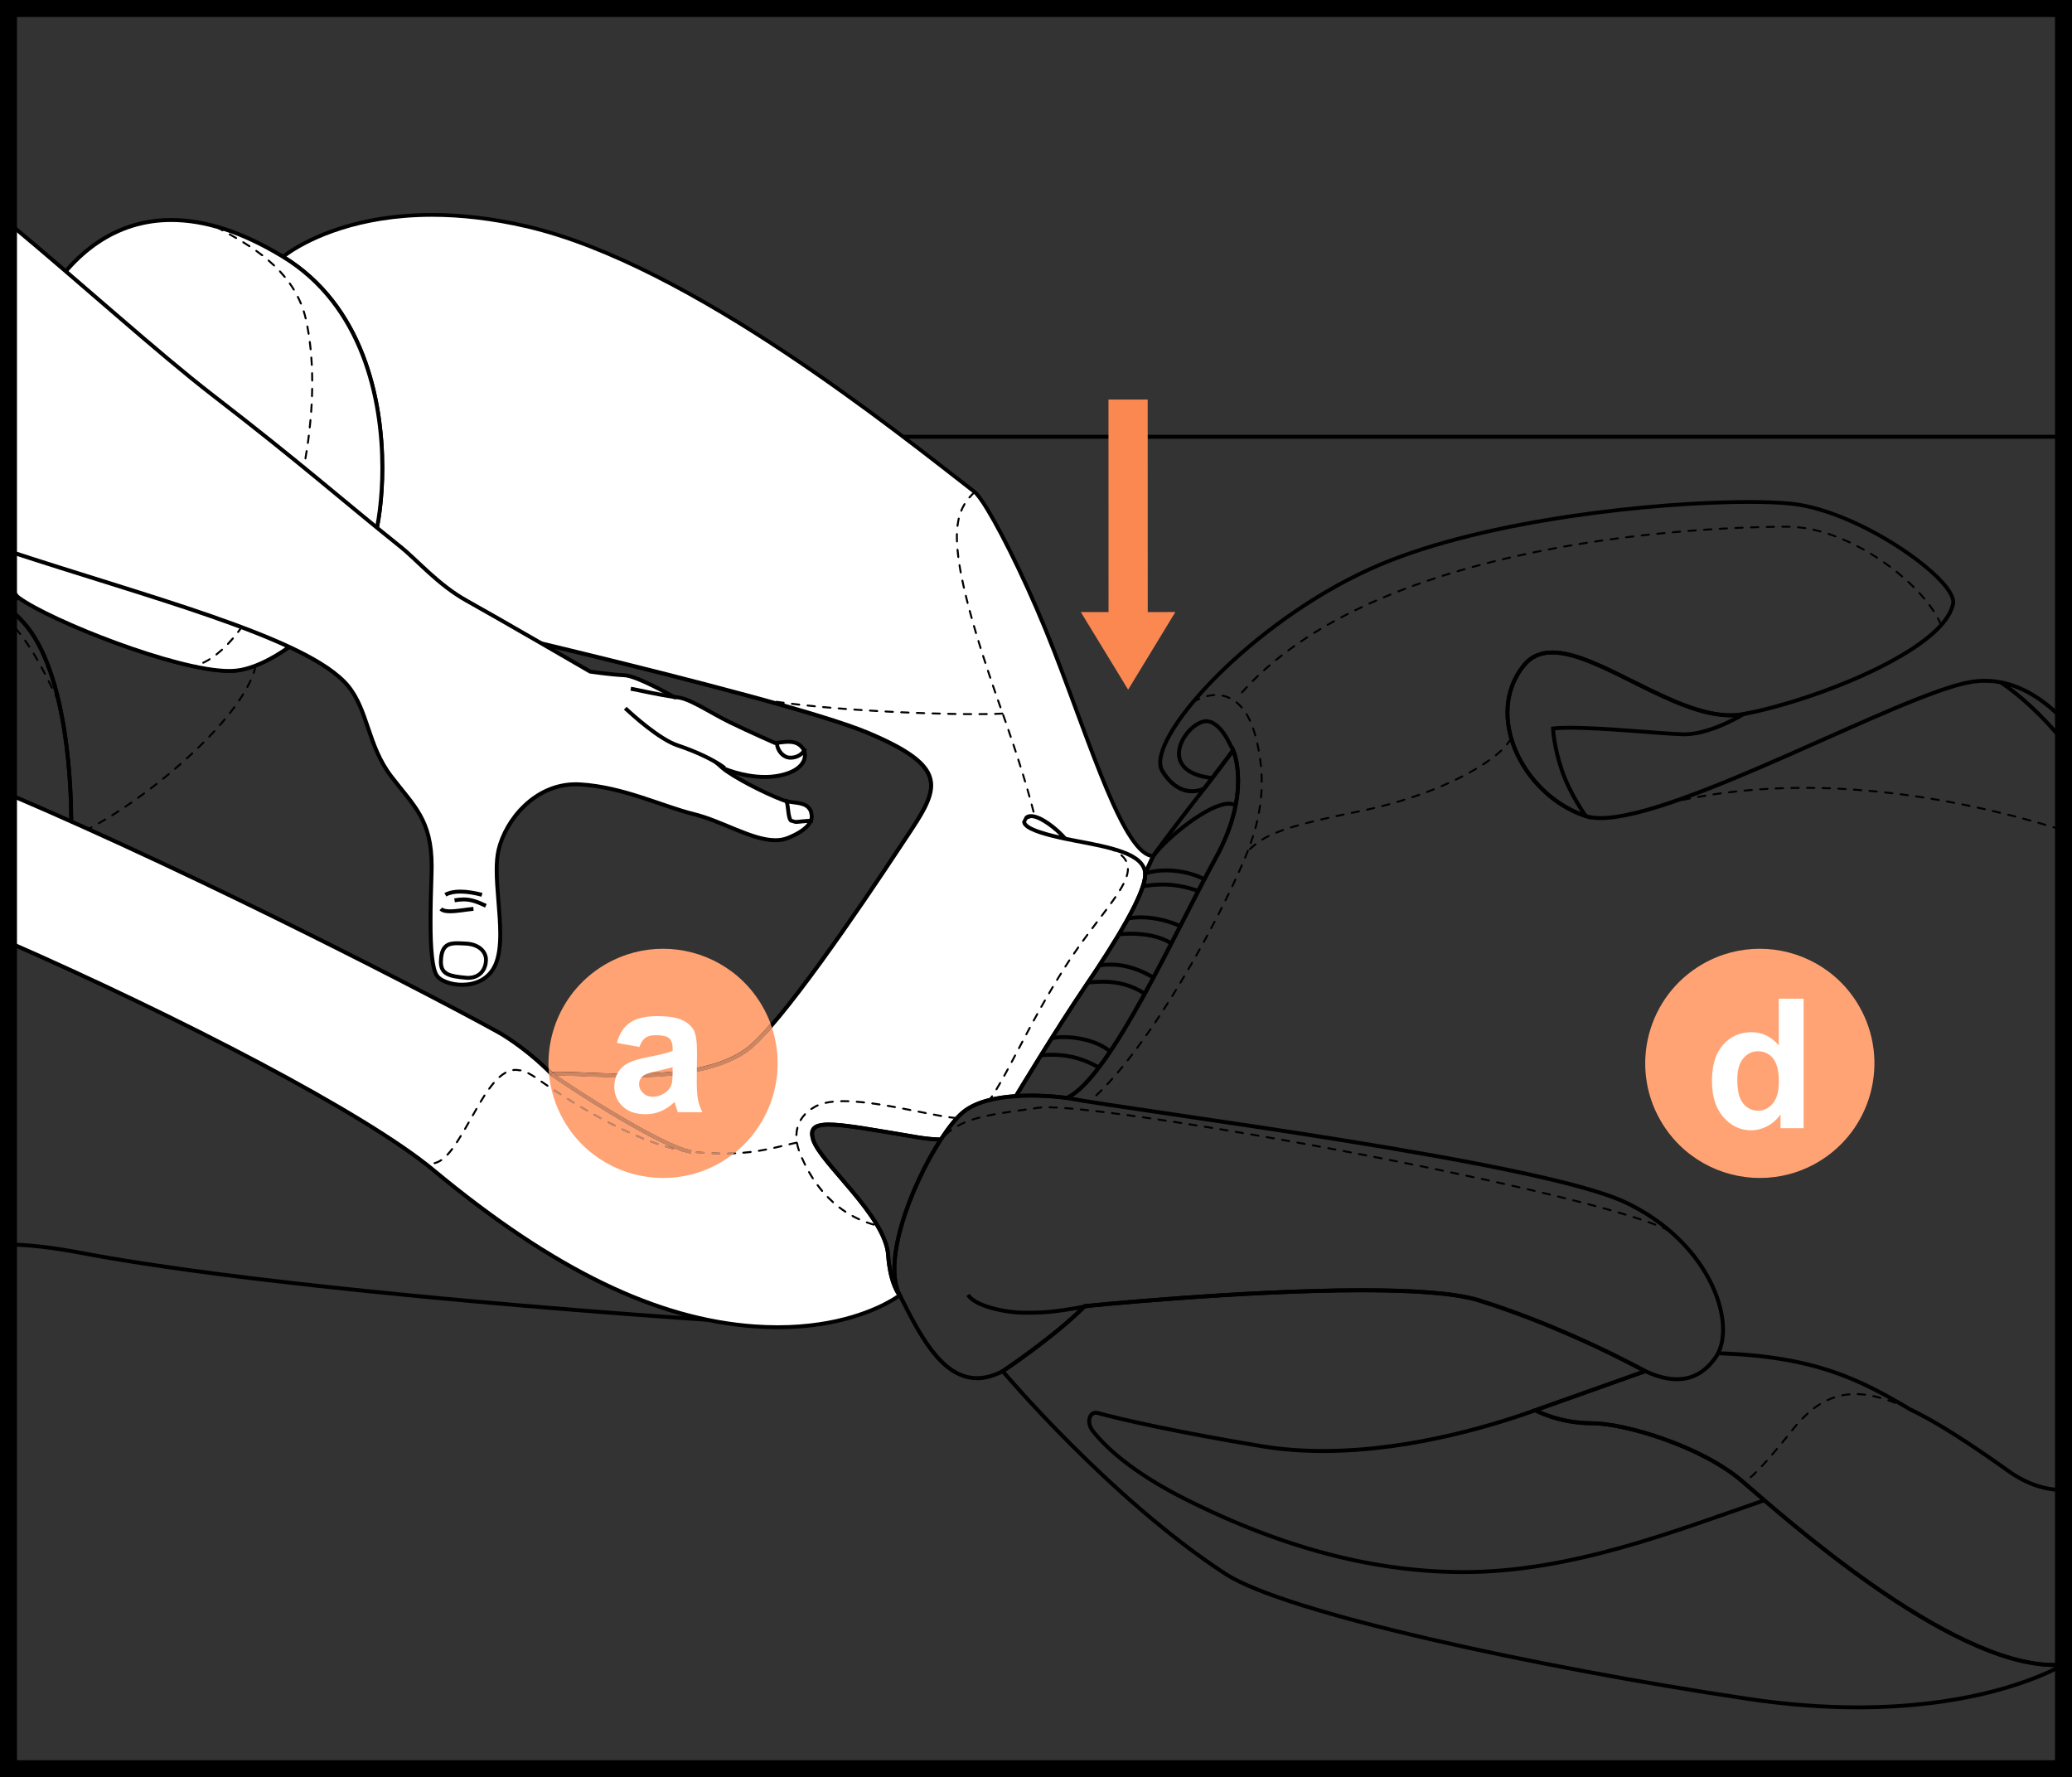 <?xml version="1.0" encoding="UTF-8"?>
<!DOCTYPE svg PUBLIC "-//W3C//DTD SVG 1.1//EN" "http://www.w3.org/Graphics/SVG/1.1/DTD/svg11.dtd">
<!-- Creator: CorelDRAW 2017 -->
<svg xmlns="http://www.w3.org/2000/svg" xml:space="preserve" width="32.306mm" height="27.709mm" version="1.1" style="shape-rendering:geometricPrecision; text-rendering:geometricPrecision; image-rendering:optimizeQuality; fill-rule:evenodd; clip-rule:evenodd"
viewBox="0 0 984.54 844.46"
 xmlns:xlink="http://www.w3.org/1999/xlink">
 <rect x="0" y="0" width="984.54" height="844.46" fill="#333333" stroke="none"/>
 <defs>
  <style type="text/css">
   <![CDATA[
    .fil0 {fill:black;fill-rule:nonzero}
    .fil2 {fill:black;fill-rule:nonzero}
    .fil4 {fill:#CE8662;fill-rule:nonzero}
    .fil6 {fill:#FC8851;fill-rule:nonzero}
    .fil3 {fill:#FFA374;fill-rule:nonzero}
    .fil5 {fill:#FFA375;fill-rule:nonzero}
    .fil1 {fill:white;fill-rule:nonzero}
   ]]>
  </style>
 </defs>
 <g id="Слой_x0020_1">
  <polygon class="fil0" points="4.04,208.46 980.51,208.46 980.51,206.6 4.04,206.6 "/>
  <path class="fil0" d="M4.04 592.23c8.93,0.18 19.89,1.25 33.86,3.92 99.3,18.94 298.19,31.89 298.22,31.89l0.25 -1.84c-39.32,-8.13 -81.39,-30.74 -130.09,-71.17 -32.44,-26.89 -120.25,-72.42 -202.24,-108.37l0 2.04c81.7,35.87 169.1,81.17 201.04,107.75 48.84,40.54 91.17,63.35 130.91,71.56l0.19 -0.9 0.05 -0.94c-0.03,0 -12.43,-0.81 -32.62,-2.31 -60.58,-4.53 -191.07,-15.36 -265.36,-29.53 -14.09,-2.68 -25.17,-3.78 -34.22,-3.96l0 1.86z"/>
  <path class="fil0" d="M4.04 378.35c9.66,4.12 19.5,8.42 29.4,12.84l1.28 0.58 0.02 -1.41c0,-0.01 0.01,-0.53 0.01,-1.51 -0.05,-10.25 -0.83,-69.6 -23.19,-94.01 -2.28,-2.47 -4.8,-4.82 -7.52,-7.06l0 2.41c2.21,1.89 4.27,3.86 6.15,5.91 21.61,23.31 22.75,82.68 22.7,92.75l0 1.48 0.93 0.01 0.37 -0.84c-10.16,-4.54 -20.25,-8.95 -30.15,-13.17l0 2.02z"/>
  <path class="fil0" d="M4.04 290.2c2.21,1.89 4.26,3.86 6.16,5.91 21.61,23.31 22.75,82.69 22.7,92.75l-0.01 1.47 -0.01 0.61 0.56 0.26c86.28,38.53 177.77,86.14 203.06,100.19 4.43,2.46 15.43,9.84 24.88,19.59l0.31 0.32 0.44 -0.04c1.03,-0.1 2.34,-0.14 3.89,-0.14 7.12,0 19.12,0.91 32.42,0.91 20.03,-0.02 43.06,-2.03 57.38,-12.65 7.88,-5.9 21.3,-22.91 35.14,-41.95 13.81,-19.04 27.94,-40.04 36.93,-53.67 8.57,-13.06 15.46,-22.11 15.52,-30.55 0.01,-4.59 -2.2,-8.84 -7.11,-12.96 -4.9,-4.14 -12.52,-8.3 -23.69,-12.99 -42.97,-18.05 -249.84,-64.54 -249.89,-64.55l-0.56 -0.13 -0.37 0.45c-14.19,17.74 -34.8,32.91 -49.33,34.63 -1.08,0.14 -2.27,0.2 -3.56,0.2 -24.71,0.06 -84.53,-23.77 -99.29,-34.53l-0.36 -0.26 -5.22 1.32 0 1.92 5.25 -1.33 -0.23 -0.91 -0.55 0.75c15.42,11.1 74.76,34.81 100.38,34.88 1.35,0 2.62,-0.06 3.78,-0.2 15.47,-1.94 36.08,-17.33 50.55,-35.32l-0.73 -0.58 -0.2 0.9c0.03,0.01 12.93,2.91 33.01,7.56 60.19,13.91 184.72,43.5 216.57,56.89 11.08,4.66 18.58,8.76 23.22,12.7 4.64,3.94 6.43,7.57 6.44,11.54 0.06,7.35 -6.57,16.46 -15.21,29.52 -8.98,13.62 -23.1,34.6 -36.89,53.59 -13.76,18.98 -27.3,36.03 -34.75,41.55 -13.59,10.17 -36.36,12.31 -56.26,12.29 -13.22,0 -25.16,-0.91 -32.42,-0.91 -1.58,0 -2.94,0.04 -4.07,0.15l0.1 0.92 0.67 -0.64c-9.63,-9.94 -20.7,-17.35 -25.31,-19.92 -25.37,-14.09 -116.86,-61.7 -203.21,-100.26l-0.37 0.85 0.92 0.01c0,0 0.01,-0.53 0.01,-1.51 -0.05,-10.23 -0.83,-69.59 -23.19,-94.01 -2.28,-2.48 -4.79,-4.84 -7.52,-7.08l0 2.43z"/>
  <path class="fil0" d="M28.39 333.37c-0.55,-1.12 -1.09,-2.22 -1.64,-3.34l-0.61 -0.2 -0.21 0.61c0.54,1.12 1.08,2.22 1.62,3.34l0.62 0.22 0.22 -0.62zm-24.35 -39.1l0 1.3 0.44 0.44 0.66 0.01 0.01 -0.66 -1.11 -1.1zm21.08 32.43c-0.55,-1.12 -1.1,-2.22 -1.65,-3.33l-0.62 -0.2 -0.2 0.62c0.55,1.1 1.1,2.21 1.65,3.32l0.62 0.22 0.2 -0.62zm-3.33 -6.65c-0.57,-1.11 -1.15,-2.22 -1.74,-3.3l-0.62 -0.2 -0.19 0.63c0.58,1.09 1.16,2.18 1.73,3.28l0.62 0.2 0.2 -0.62zm-3.55 -6.57c-0.61,-1.08 -1.25,-2.15 -1.89,-3.22l-0.64 -0.15 -0.16 0.63c0.65,1.05 1.27,2.12 1.88,3.19l0.63 0.17 0.17 -0.63zm-3.88 -6.38c-0.68,-1.03 -1.38,-2.06 -2.1,-3.07l-0.66 -0.12 -0.11 0.66c0.72,1 1.41,2.02 2.08,3.05l0.65 0.13 0.13 -0.65zm-4.33 -6.07c-0.76,-0.98 -1.55,-1.94 -2.36,-2.88l-0.65 -0.05 -0.05 0.66 2.33 2.85 0.66 0.09 0.07 -0.66z"/>
  <path class="fil0" d="M121.06 316.13c-0.25,1.14 -0.58,2.31 -1,3.51l0.29 0.59 0.59 -0.29c0.43,-1.23 0.77,-2.44 1.02,-3.62l-0.35 -0.55 -0.55 0.36zm-2.36 6.92c-0.5,1.08 -1.05,2.18 -1.65,3.3l0.19 0.62 0.62 -0.18c0.61,-1.14 1.17,-2.26 1.68,-3.35l-0.23 -0.62 -0.61 0.24zm-3.5 6.49c-0.62,1.02 -1.3,2.07 -2.01,3.11l0.13 0.65 0.64 -0.13c0.71,-1.05 1.4,-2.1 2.03,-3.14l-0.15 -0.63 -0.65 0.15zm-4.15 6.13c-0.72,0.97 -1.47,1.96 -2.25,2.93l0.08 0.66 0.66 -0.07c0.79,-1 1.54,-1.99 2.27,-2.97l-0.09 -0.66 -0.66 0.11zm-4.58 5.82l-2.42 2.8 0.04 0.66 0.66 -0.04 2.43 -2.83 -0.06 -0.66 -0.64 0.06zm-4.9 5.57l-2.55 2.7 0.01 0.66 0.67 -0.01 2.55 -2.72 -0.02 -0.66 -0.66 0.03zm-5.14 5.34l-2.65 2.61 -0.01 0.66 0.66 0.01 2.66 -2.62 0 -0.66 -0.66 0zm-5.33 5.17l-2.73 2.52 -0.03 0.66 0.66 0.02 2.74 -2.52 0.02 -0.66 -0.66 -0.02zm-5.49 4.98l-2.81 2.43 -0.05 0.66 0.66 0.05 2.82 -2.44 0.04 -0.66 -0.66 -0.04zm-5.65 4.83l-2.87 2.36 -0.08 0.64 0.66 0.08 2.89 -2.36 0.05 -0.66 -0.66 -0.06zm-5.78 4.67c-0.98,0.76 -1.96,1.53 -2.93,2.27l-0.09 0.66 0.66 0.09c0.98,-0.75 1.96,-1.51 2.95,-2.28l0.08 -0.66 -0.66 -0.08zm-5.9 4.5c-1,0.74 -2,1.48 -3,2.18l-0.11 0.66 0.66 0.11c1,-0.72 2,-1.46 3.01,-2.2l0.1 -0.65 -0.66 -0.1zm-6.02 4.33c-1.03,0.72 -2.05,1.42 -3.06,2.11l-0.13 0.65 0.64 0.12c1.02,-0.69 2.04,-1.39 3.07,-2.11l0.12 -0.64 -0.65 -0.12zm-6.16 4.15c-1.05,0.69 -2.1,1.35 -3.13,2l-0.15 0.65 0.65 0.14c1.03,-0.64 2.08,-1.31 3.14,-2l0.14 -0.64 -0.65 -0.14zm-6.29 3.93c-1.08,0.66 -2.16,1.28 -3.2,1.88l-0.18 0.62 0.63 0.18c1.06,-0.6 2.14,-1.24 3.22,-1.88l0.16 -0.64 -0.63 -0.16zm-6.45 3.67l-1.71 0.9 -0.2 0.62 0.62 0.19 1.72 -0.89 0.18 -0.63 -0.62 -0.19z"/>
  <path class="fil1" d="M4.04 377.34c93.93,40.04 204.63,97.53 232.91,113.25 4.53,2.51 15.56,9.9 25.09,19.75 3.55,-0.34 9.96,-0.02 17.91,0.31 22.26,0.91 56.72,1.84 75.3,-12.01 15.33,-11.43 53.88,-68.13 71.85,-95.38 17.97,-27.25 27.87,-37.16 -14.87,-55.13 -42.74,-17.96 -249.73,-64.5 -249.73,-64.5 7.13,-8.88 12.7,-18.4 15.24,-27.21 6.56,-22.71 11.5,-101.02 -43.27,-134.42 0,0 38.34,-32.59 116.1,-14.38 77.77,18.21 176.01,97.9 212.49,126.1 5.33,4.12 23.48,38.7 37.79,75.58 18.03,46.48 33.36,96.87 47.1,97.48l-3.84 8.23c0.55,8.74 -13.69,31.98 -27.93,52.95 -14.24,20.96 -33.4,52.72 -33.4,52.72l-0.04 0.13c-9.45,0.62 -19.48,2.69 -25.58,8.01 -3,2.61 -6.52,7.06 -10.14,12.61 -3.3,-0.06 -6.88,-0.37 -10.79,-1.03 -39.44,-6.57 -53.23,-9.93 -49.9,1.05 3.35,11 34.34,36.17 35.66,54.81 1.01,14.24 5.47,19.17 5.47,19.17 0,0 -23,18.07 -69,14.78 -46,-3.28 -94.75,-26.29 -152.8,-74.47 -32.19,-26.73 -119.79,-72.15 -201.63,-108.06l0 -70.34z"/>
  <path class="fil0" d="M4.04 378.35c93.8,40.01 204.26,97.37 232.46,113.04 4.43,2.46 15.43,9.84 24.88,19.59l0.31 0.32 0.44 -0.04c1.03,-0.1 2.34,-0.14 3.89,-0.14 7.13,0 19.12,0.91 32.42,0.91 20.03,-0.02 43.06,-2.03 57.38,-12.65 7.88,-5.9 21.3,-22.91 35.14,-41.95 13.81,-19.04 27.94,-40.04 36.93,-53.67 8.57,-13.06 15.46,-22.1 15.52,-30.55 0.01,-4.59 -2.2,-8.83 -7.11,-12.96 -4.9,-4.14 -12.52,-8.3 -23.69,-13 -42.97,-18.04 -249.84,-64.53 -249.89,-64.55l-0.2 0.91 0.73 0.58c7.17,-8.96 12.81,-18.56 15.41,-27.53 2.05,-7.15 3.93,-19.54 3.93,-34.32 0,-32.94 -9.36,-77.8 -47.62,-101.16l-0.48 0.8 0.6 0.71c0.01,-0.01 1.4,-1.19 4.3,-3.04 8.69,-5.51 30.56,-16.64 65.88,-16.65 13.17,0 28.19,1.55 45.11,5.5 77.41,18.11 175.66,97.73 212.13,125.94 1.1,0.82 3.28,3.75 5.91,8.11 7.98,13.11 20.87,39.46 31.58,67.07 9.01,23.22 17.35,47.43 25.17,65.97 3.91,9.27 7.7,17.12 11.41,22.74 3.71,5.59 7.32,9.14 11.35,9.37l0.04 -0.92 -0.85 -0.39 -3.93 8.44 0.02 0.24 0.01 0.45c0.03,4.13 -3.39,12.14 -8.61,21.47 -5.22,9.35 -12.19,20.18 -19.17,30.45 -14.27,21.01 -33.43,52.77 -33.43,52.78l-0.06 0.1 -0.08 0.25 0.89 0.26 -0.05 -0.93c-9.54,0.64 -19.73,2.67 -26.14,8.24 -3.11,2.72 -6.67,7.2 -10.3,12.8l0.77 0.51 0.02 -0.92c-3.26,-0.07 -6.8,-0.38 -10.67,-1.02 -20.99,-3.5 -34.68,-6.1 -42.6,-6.11 -2.79,0.01 -4.88,0.31 -6.44,1.14 -1.57,0.82 -2.44,2.37 -2.41,4.18 0.01,0.91 0.2,1.91 0.53,3.02 1.86,5.96 10.44,14.85 18.76,24.87 8.31,9.94 16.27,20.88 16.85,29.74 1.02,14.43 5.58,19.58 5.72,19.73l0.69 -0.62 -0.57 -0.73c-0.01,0 -1.15,0.9 -3.53,2.3 -7.13,4.2 -25.08,12.69 -53.89,12.69 -3.49,0 -7.15,-0.13 -10.95,-0.4 -45.74,-3.27 -94.3,-26.14 -152.27,-74.27 -32.44,-26.89 -120.25,-72.41 -202.24,-108.36l0 2.04c81.7,35.87 169.1,81.17 201.04,107.74 58.13,48.26 107.05,71.39 153.32,74.69 3.86,0.28 7.56,0.41 11.09,0.41 38.91,0 58.44,-15.3 58.55,-15.38l0.78 -0.61 -0.67 -0.74 -0.14 -0.18c-0.75,-0.99 -4.23,-6.12 -5.1,-18.43 -0.74,-9.79 -8.94,-20.76 -17.29,-30.8 -8.34,-9.97 -16.94,-19.16 -18.41,-24.21 -0.3,-0.99 -0.44,-1.82 -0.44,-2.48 0.04,-1.32 0.41,-1.95 1.44,-2.55 1.05,-0.58 2.9,-0.91 5.55,-0.91 7.56,0 21.32,2.58 42.3,6.07 3.96,0.67 7.58,0.99 10.93,1.05l0.52 0.01 0.28 -0.44c3.57,-5.5 7.09,-9.9 9.97,-12.42 5.8,-5.08 15.66,-7.18 25.03,-7.78l0.65 -0.03 0.23 -0.75 -0.89 -0.27 0.8 0.48c0.01,-0.02 4.78,-7.93 11.35,-18.49 6.57,-10.56 14.92,-23.73 22.03,-34.2 6.99,-10.3 13.99,-21.15 19.25,-30.59 5.25,-9.47 8.8,-17.4 8.85,-22.37l-0.02 -0.57 -0.92 0.06 0.84 0.39 4.42 -9.49 -1.39 -0.05c-2.84,-0.07 -6.3,-3.05 -9.88,-8.54 -10.82,-16.38 -22.87,-53.49 -36.39,-88.36 -7.16,-18.47 -15.29,-36.35 -22.3,-50.15 -3.5,-6.9 -6.73,-12.77 -9.42,-17.2 -2.72,-4.44 -4.8,-7.38 -6.37,-8.61 -36.5,-28.19 -134.72,-107.95 -212.85,-126.27 -17.05,-3.99 -32.22,-5.55 -45.53,-5.55 -47.63,-0.01 -71.28,20.03 -71.39,20.13l-0.98 0.83 1.09 0.68c37.41,22.78 46.73,66.9 46.73,99.57 0,14.61 -1.87,26.9 -3.86,33.8 -2.5,8.63 -8.01,18.07 -15.07,26.89l-0.94 1.16 1.45 0.32c0.03,0.01 12.93,2.91 33.01,7.55 60.19,13.92 184.72,43.51 216.57,56.91 11.08,4.65 18.58,8.76 23.22,12.7 4.64,3.95 6.43,7.57 6.44,11.54 0.06,7.35 -6.57,16.46 -15.21,29.52 -8.98,13.62 -23.1,34.6 -36.89,53.59 -13.76,18.97 -27.3,36.03 -34.75,41.55 -13.59,10.17 -36.36,12.31 -56.26,12.29 -13.22,0 -25.16,-0.91 -32.42,-0.91 -1.58,0 -2.94,0.04 -4.07,0.15l0.1 0.93 0.67 -0.65c-9.63,-9.94 -20.7,-17.35 -25.31,-19.92 -28.36,-15.75 -139.3,-73.36 -233.36,-113.44l0 2.02z"/>
  <path class="fil0" d="M928.05 286.76l0.91 0.17 0.08 -0.89c-0.06,-3.45 -3.02,-7.58 -7.76,-12.33 -14.29,-14.1 -45.51,-32.68 -70.08,-35.27 -5.21,-0.54 -12.1,-0.83 -20.24,-0.83 -43.81,0.01 -124.1,8.23 -175.31,29.75 -28.08,11.8 -54.33,30.62 -73.61,48.88 -19.25,18.34 -31.6,35.87 -31.69,46.1 0,1.69 0.36,3.22 1.14,4.5 4.92,8.07 10.75,10.12 15.01,10.1 3.62,0 6.07,-1.39 6.16,-1.43l0.16 -0.09 0.12 -0.15c0,0 6.87,-8.87 13.75,-18.19l-0.74 -0.55 -0.85 0.39 0.33 0.87c0.65,1.8 1.95,6.34 1.95,13.16 0,8.69 -2.12,21.07 -10.49,36.27 -9.59,17.41 -22.13,43.51 -34.82,66.44 -12.65,22.92 -25.71,42.71 -35.51,47.21l0.39 0.84 0.14 -0.91c-0.03,-0.01 -7.61,-1.14 -17.22,-1.14 -11.22,0.02 -25.22,1.48 -33.28,8.46 -12.2,10.75 -32.46,49.58 -32.54,74.8 0.01,4.91 0.79,9.33 2.64,12.94 8.88,17.2 19.3,39.79 37.59,39.95 3.9,0 8.11,-1.08 12.62,-3.43l0.05 -0.02 0.04 -0.03c0.02,-0.02 24.76,-16.5 39.09,-31.04l-0.66 -0.65 0.09 0.93c0.04,-0.01 18.66,-1.89 44.49,-3.78 25.83,-1.88 58.82,-3.77 87.46,-3.77 23.36,0 43.88,1.28 55.02,4.76 20.89,6.5 40.61,14.9 55.1,21.67 14.48,6.77 23.69,11.9 23.73,11.91l0.45 -0.82 -0.31 -0.87 -54.14 19.22 1.79 1.01c0.09,0.04 11.2,6.29 27.24,6.3 15.46,-0.04 51.92,10.97 70.84,27.25 18.79,16.02 97.85,87.52 149.03,87.63 1.41,0 2.79,-0.05 4.16,-0.16l0.18 -0.02 0 -1.87 -0.34 0.03c-1.31,0.11 -2.64,0.16 -4.01,0.16 -49.74,0.12 -129.16,-71.11 -147.82,-87.18 -19.54,-16.69 -55.9,-27.66 -72.05,-27.71 -7.77,0 -14.38,-1.53 -19.03,-3.04 -4.64,-1.53 -7.29,-3.03 -7.3,-3.02l-0.46 0.8 0.31 0.88 54.15 -19.23 -1.8 -1c-0.03,-0.02 -37.16,-20.65 -79.18,-33.74 -11.59,-3.6 -32.12,-4.84 -55.57,-4.85 -57.42,0 -132.12,7.56 -132.13,7.56l-0.34 0.03 -0.23 0.23c-7.04,7.15 -16.76,14.87 -24.7,20.77 -7.93,5.91 -14.08,10.01 -14.1,10.02l0.52 0.77 -0.43 -0.82c-4.31,2.25 -8.2,3.21 -11.76,3.21 -16.49,0.16 -27.11,-21.54 -35.94,-38.94 -1.66,-3.24 -2.42,-7.38 -2.42,-12.1 -0.08,-24.28 20.3,-63.36 31.9,-73.4 7.28,-6.4 20.99,-8.02 32.06,-8 9.46,0 16.93,1.12 16.95,1.12l0.27 0.04 0.26 -0.12c10.79,-5.13 23.55,-24.98 36.35,-47.99 12.74,-23 25.28,-49.12 34.82,-66.44 8.52,-15.46 10.73,-28.19 10.73,-37.18 0,-9.41 -2.41,-14.71 -2.45,-14.81l-0.66 -1.43 -0.94 1.26c-6.86,9.3 -13.72,18.14 -13.73,18.16l0.73 0.57 -0.45 -0.81 -1.42 0.58c-0.92,0.3 -2.26,0.6 -3.83,0.6 -3.68,-0.02 -8.71,-1.58 -13.43,-9.21 -0.56,-0.91 -0.86,-2.08 -0.86,-3.52 -0.1,-8.89 11.98,-26.67 31.11,-44.74 19.13,-18.14 45.24,-36.83 73.05,-48.53 50.74,-21.34 131,-29.61 174.59,-29.6 8.09,0 14.93,0.28 20.05,0.82 15.89,1.64 35.08,10.38 50.2,20.15 7.57,4.88 14.13,10.01 18.76,14.6 4.66,4.56 7.29,8.71 7.23,11.01l-0.05 0.55 0.91 0.17zm52.47 53.89c-12.06,-12.05 -24.45,-18.04 -37.31,-18.1 -2.34,0 -4.71,0.2 -7.07,0.61 -16.63,2.85 -51,19.01 -86.13,34.47 -35.06,15.46 -70.88,30.18 -89.43,30.15 -2.62,0 -4.89,-0.29 -6.73,-0.89 -20.92,-6.79 -36.66,-28.23 -36.63,-48.3 0,-7.74 2.3,-15.27 7.53,-21.77 3.39,-4.2 7.66,-5.85 12.87,-5.86 10.68,-0.03 25.01,7.34 39.98,14.82 15,7.46 30.69,15.01 44.68,15.03 2.16,0 4.27,-0.18 6.33,-0.57 17.28,-3.29 41.19,-10.94 61.37,-20.56 20.15,-9.67 36.67,-21.04 38.98,-32.74l-0.91 -0.17 -0.91 -0.17c-1.8,10.28 -17.92,21.92 -37.95,31.4 -20.02,9.54 -43.84,17.17 -60.91,20.42 -1.94,0.37 -3.93,0.54 -5.99,0.54 -13.33,0.02 -28.89,-7.37 -43.85,-14.83 -14.99,-7.45 -29.33,-15 -40.81,-15.03 -5.6,-0.02 -10.6,1.89 -14.32,6.56 -5.49,6.84 -7.94,14.83 -7.94,22.93 0.03,21.02 16.19,42.95 37.91,50.07 2.1,0.68 4.55,0.99 7.31,0.99 19.34,-0.03 55.02,-14.84 90.17,-30.3 35.09,-15.47 69.63,-31.62 85.69,-34.34 2.27,-0.39 4.53,-0.58 6.76,-0.58 12.63,-0.05 25.06,6.18 37.31,18.92l0 -2.68z"/>
  <path class="fil0" d="M547.96 406.77l-0.84 -0.39 -3.93 8.44 0.01 0.24 0.01 0.45c0.04,4.13 -3.39,12.14 -8.61,21.46 -5.21,9.36 -12.19,20.18 -19.17,30.46 -14.27,20.99 -33.43,52.77 -33.43,52.78l-0.05 0.09 -0.08 0.24 -0.44 1.45 1.54 -0.28 -0.16 -0.91 0.06 0.94c2.39,-0.16 4.73,-0.23 6.98,-0.23 9.46,0 16.93,1.13 16.94,1.12l0.28 0.04 0.26 -0.12c10.79,-5.12 23.55,-24.99 36.35,-47.99 12.74,-23 25.28,-49.11 34.82,-66.44 8.52,-15.46 10.73,-28.19 10.73,-37.18 0,-9.41 -2.41,-14.71 -2.45,-14.81l-0.66 -1.43 -0.94 1.27c-6.86,9.3 -13.72,18.14 -13.73,18.16 -0.01,0.02 -21.09,27.06 -24.27,32.15l-0.03 0.05 -0.02 0.05 0.84 0.39 0.79 0.49c1.48,-2.39 7.57,-10.44 13.22,-17.83 5.67,-7.4 10.94,-14.16 10.96,-14.17 0,-0.01 6.87,-8.88 13.75,-18.19l-0.75 -0.56 -0.84 0.39 0.34 0.88c0.64,1.8 1.94,6.33 1.94,13.15 0,8.69 -2.12,21.08 -10.49,36.28 -9.59,17.41 -22.13,43.5 -34.82,66.43 -12.65,22.93 -25.71,42.73 -35.51,47.22l0.39 0.84 0.14 -0.92c-0.03,0 -7.62,-1.13 -17.22,-1.13 -2.28,0 -4.67,0.05 -7.09,0.21l-0.05 0 -0.1 0.02 0.16 0.91 0.88 0.27 0.04 -0.13 -0.89 -0.27 0.8 0.48c0.01,-0.02 4.79,-7.94 11.36,-18.49 6.56,-10.56 14.91,-23.74 22.02,-34.2 7,-10.3 14,-21.15 19.26,-30.59 5.26,-9.47 8.81,-17.4 8.85,-22.37l-0.01 -0.57 -0.94 0.06 0.85 0.39 3.83 -8.23 -0.84 -0.39 0.79 0.49 -0.79 -0.49z"/>
  <path class="fil0" d="M447.03 541.43l-0.78 -0.51c-10.77,16.65 -22.19,43.12 -22.22,61.98 0,4.91 0.78,9.34 2.62,12.94l0.83 -0.42 0.69 -0.62 -0.14 -0.18c-0.75,-0.99 -4.21,-6.12 -5.1,-18.43 -0.73,-9.79 -8.94,-20.76 -17.28,-30.8 -8.35,-9.98 -16.93,-19.16 -18.41,-24.21 -0.3,-0.99 -0.45,-1.82 -0.44,-2.49 0.03,-1.31 0.4,-1.94 1.43,-2.54 1.05,-0.58 2.91,-0.92 5.55,-0.91 7.56,-0.01 21.32,2.58 42.31,6.07 3.96,0.66 7.59,0.98 10.93,1.05l0.02 -0.93 0 -0.92 -0.01 0 -0.51 0 -0.28 0.42 0.78 0.51 0 0.93 0.01 0 0.01 -1.85c-3.25,-0.06 -6.78,-0.38 -10.65,-1.02 -20.99,-3.5 -34.69,-6.1 -42.62,-6.11 -2.79,0.01 -4.88,0.31 -6.43,1.14 -1.57,0.82 -2.45,2.37 -2.41,4.17 0,0.92 0.18,1.92 0.52,3.03 1.87,5.95 10.45,14.85 18.76,24.86 8.32,9.95 16.26,20.89 16.86,29.75 1.01,14.43 5.57,19.58 5.71,19.73l4.71 5.18 -3.19 -6.24c-1.65,-3.24 -2.42,-7.38 -2.42,-12.1 -0.02,-18.15 11.29,-44.59 21.93,-60.97l-0.79 -0.51 0 0.93 0 -0.93z"/>
  <path class="fil0" d="M753.55 387.77l0.29 -0.88c-20.92,-6.8 -36.66,-28.23 -36.63,-48.3 0,-7.74 2.31,-15.27 7.53,-21.77 3.39,-4.2 7.66,-5.85 12.87,-5.86 10.68,-0.03 25.01,7.34 39.98,14.83 15,7.46 30.69,15.02 44.68,15.03 2.16,0 4.27,-0.18 6.33,-0.57l-0.17 -0.91 -0.49 -0.78c0,0 -3.81,2.35 -9.17,4.72 -5.37,2.38 -12.28,4.72 -18.32,4.71l-0.52 0c-10.53,-0.25 -37.24,-3.11 -53.81,-3.11 -3.17,0 -5.98,0.1 -8.26,0.35l-0.85 0.1 0.02 0.86c0.01,0.06 0.32,8.83 4.36,20.48 4.07,11.7 11.39,21.62 11.41,21.66l0.75 -0.55 0.29 -0.88 -0.29 0.88 0.75 -0.55c-0.01,-0.01 -1.8,-2.43 -4.08,-6.31 -2.3,-3.88 -5.1,-9.19 -7.06,-14.87 -1.99,-5.7 -3.05,-10.7 -3.62,-14.27 -0.57,-3.57 -0.63,-5.67 -0.65,-5.67l-0.92 0.03 0.1 0.92c2.17,-0.25 4.92,-0.35 8.05,-0.35 16.42,0 43.07,2.86 53.77,3.12l0.57 0c12.98,-0.03 28.41,-9.7 28.48,-9.71l4.25 -2.65 -4.91 0.94c-1.94,0.37 -3.93,0.54 -5.99,0.54 -13.32,0.02 -28.89,-7.35 -43.85,-14.83 -14.99,-7.45 -29.33,-15 -40.81,-15.03 -5.6,-0.02 -10.6,1.89 -14.32,6.56 -5.49,6.84 -7.94,14.83 -7.94,22.93 0.03,21.02 16.19,42.96 37.91,50.07l2.75 0.9 -1.71 -2.33 -0.75 0.55z"/>
  <path class="fil0" d="M476.44 651.55l0.52 0.77c0.02,-0.02 24.76,-16.5 39.09,-31.04l-0.66 -0.66 0.09 0.93c0.05,0 18.67,-1.88 44.49,-3.76 25.83,-1.89 58.82,-3.77 87.45,-3.77 23.36,-0.01 43.88,1.27 55.03,4.75 20.9,6.52 40.61,14.91 55.1,21.69 14.49,6.77 23.71,11.9 23.73,11.91l0.45 -0.82 -0.31 -0.87 -54.13 19.22 1.78 1c0.08,0.04 11.2,6.3 27.25,6.31 15.46,-0.04 51.91,10.97 70.84,27.25 18.79,16.02 97.86,87.51 149.03,87.63 1.41,0 2.79,-0.05 4.16,-0.16l-0.08 -0.94 -0.49 -0.78c0,0 -1.97,1.23 -5.98,3.12 -12.06,5.64 -42.35,17.01 -90.94,17.01 -15.55,0 -32.97,-1.16 -52.26,-4.05 -49.96,-7.47 -104.91,-17.69 -150.9,-28.35 -45.95,-10.65 -83.05,-21.8 -96.94,-30.89 -27.25,-17.76 -53.67,-41.8 -73.25,-61.39 -9.79,-9.79 -17.88,-18.47 -23.52,-24.71 -5.63,-6.24 -8.81,-10 -8.82,-10.01l-0.71 0.6 0.52 0.77 -0.52 -0.77 -0.71 0.6c0.03,0.03 51.14,60.69 106,96.46 14.45,9.4 51.46,20.45 97.53,31.15 46.05,10.67 101.04,20.9 151.04,28.37 19.39,2.9 36.91,4.07 52.54,4.07 62.09,0 94.62,-18.45 97.67,-20.26l0 -1.89 -0.33 0.03c-1.31,0.11 -2.65,0.16 -4.01,0.16 -49.75,0.12 -129.16,-71.12 -147.82,-87.18 -19.55,-16.7 -55.91,-27.66 -72.05,-27.71 -7.77,0 -14.38,-1.53 -19.03,-3.04 -4.66,-1.53 -7.3,-3.03 -7.31,-3.02l-0.45 0.81 0.31 0.87 54.15 -19.24 -1.8 -1c-0.03,-0.01 -37.16,-20.64 -79.17,-33.74 -11.6,-3.59 -32.12,-4.83 -55.58,-4.84 -57.42,0 -132.11,7.55 -132.12,7.55l-0.33 0.04 -0.23 0.24c-7.04,7.15 -16.76,14.86 -24.7,20.77 -7.94,5.92 -14.09,10.01 -14.1,10.02l-0.86 0.58 0.66 0.8 0.71 -0.6z"/>
  <path class="fil0" d="M922.78 296.86c-0.45,-1.12 -0.98,-2.26 -1.6,-3.41l-0.62 -0.2 -0.19 0.63c0.6,1.13 1.13,2.24 1.56,3.31l0.6 0.26 0.26 -0.6zm-3.51 -6.64c-0.66,-1.01 -1.38,-2.04 -2.15,-3.07l-0.64 -0.09 -0.1 0.65c0.76,1.02 1.46,2.02 2.12,3.02l0.63 0.14 0.14 -0.64zm-4.47 -6.01l-2.47 -2.81 -0.66 -0.02 -0.02 0.66 2.44 2.77 0.66 0.05 0.05 -0.66zm-5.06 -5.51l-2.7 -2.58 -0.66 0.02 0.03 0.66 2.66 2.57 0.66 0 0 -0.67zm-5.49 -5.06c-0.93,-0.81 -1.89,-1.6 -2.88,-2.39l-0.65 0.07 0.07 0.65c0.98,0.79 1.92,1.57 2.85,2.36l0.66 -0.04 -0.05 -0.66zm-5.83 -4.68c-0.99,-0.74 -2,-1.47 -3.03,-2.18l-0.65 0.11 0.12 0.66c1.01,0.71 2.02,1.43 3,2.17l0.65 -0.1 -0.09 -0.66zm-6.12 -4.28c-1.04,-0.68 -2.1,-1.33 -3.16,-1.98l-0.63 0.15 0.15 0.64c1.05,0.64 2.1,1.3 3.13,1.98l0.64 -0.14 -0.13 -0.65zm-6.38 -3.87c-1.09,-0.61 -2.19,-1.2 -3.29,-1.77l-0.62 0.2 0.19 0.62c1.1,0.57 2.18,1.15 3.27,1.76l0.64 -0.18 -0.18 -0.63zm-6.65 -3.43c-1.13,-0.54 -2.27,-1.04 -3.41,-1.54l-0.61 0.25 0.25 0.62c1.13,0.48 2.26,0.99 3.38,1.51l0.62 -0.23 -0.23 -0.61zm-6.87 -2.93c-1.17,-0.44 -2.34,-0.86 -3.53,-1.25l-0.58 0.3 0.29 0.58c1.16,0.39 2.32,0.8 3.48,1.23l0.6 -0.27 -0.27 -0.6zm-7.11 -2.33c-1.2,-0.33 -2.42,-0.63 -3.62,-0.9l-0.56 0.35 0.35 0.55c1.19,0.27 2.39,0.56 3.58,0.89l0.57 -0.32 -0.32 -0.57zm-7.3 -1.61c-1.25,-0.19 -2.48,-0.35 -3.72,-0.47l-0.5 0.42 0.42 0.51c1.2,0.12 2.43,0.27 3.66,0.47l0.52 -0.39 -0.37 -0.54zm-7.46 -0.69l-1.02 -0.01c-0.81,0 -1.71,0 -2.72,0.01l-0.46 0.46 0.48 0.46c1,-0.01 1.91,-0.01 2.71,-0.01l1 0.01 0.47 -0.45 -0.45 -0.47zm-7.47 0.03c-1.16,0.02 -2.41,0.04 -3.73,0.08l-0.46 0.47 0.48 0.45c1.32,-0.03 2.56,-0.05 3.72,-0.06l0.45 -0.47 -0.46 -0.46zm-7.46 0.16c-1.19,0.03 -2.43,0.07 -3.72,0.12l-0.45 0.48 0.48 0.44c1.28,-0.04 2.53,-0.08 3.72,-0.11l0.44 -0.48 -0.47 -0.45zm-7.45 0.26c-1.2,0.05 -2.44,0.1 -3.72,0.16l-0.44 0.48 0.48 0.44c1.28,-0.05 2.52,-0.11 3.72,-0.16l0.44 -0.48 -0.48 -0.44zm-7.44 0.34c-1.22,0.06 -2.45,0.13 -3.72,0.2l-0.43 0.48 0.48 0.44c1.27,-0.08 2.51,-0.14 3.72,-0.2l0.44 -0.48 -0.49 -0.44zm-7.43 0.42c-1.23,0.09 -2.46,0.16 -3.72,0.25l-0.43 0.49 0.5 0.43c1.26,-0.09 2.49,-0.16 3.71,-0.23l0.43 -0.49 -0.48 -0.44zm-7.43 0.52c-1.23,0.09 -2.46,0.18 -3.72,0.28l-0.42 0.51 0.49 0.42c1.26,-0.09 2.5,-0.19 3.71,-0.28l0.43 -0.5 -0.5 -0.43zm-7.43 0.59c-1.22,0.1 -2.45,0.2 -3.71,0.32l-0.42 0.51 0.51 0.42c1.25,-0.12 2.48,-0.23 3.71,-0.32l0.42 -0.51 -0.5 -0.42zm-7.41 0.67c-1.23,0.12 -2.46,0.24 -3.71,0.37l-0.41 0.51 0.51 0.42c1.25,-0.13 2.47,-0.25 3.7,-0.37l0.42 -0.5 -0.51 -0.42zm-7.41 0.75c-1.23,0.13 -2.46,0.27 -3.7,0.41l-0.41 0.52 0.5 0.41c1.25,-0.14 2.47,-0.28 3.7,-0.41l0.41 -0.52 -0.51 -0.41zm-7.4 0.84c-1.23,0.15 -2.45,0.3 -3.7,0.45l-0.4 0.52 0.52 0.41c1.24,-0.16 2.46,-0.31 3.69,-0.45l0.41 -0.52 -0.52 -0.41zm-7.38 0.92c-1.23,0.16 -2.45,0.32 -3.69,0.5l-0.4 0.53 0.53 0.4c1.23,-0.17 2.46,-0.33 3.68,-0.49l0.4 -0.53 -0.52 -0.4zm-7.38 1.01c-1.23,0.18 -2.45,0.36 -3.68,0.55l-0.4 0.53 0.52 0.39c1.24,-0.18 2.46,-0.37 3.68,-0.54l0.4 -0.52 -0.52 -0.4zm-7.37 1.11c-1.22,0.2 -2.44,0.39 -3.68,0.58l-0.38 0.54 0.53 0.39c1.24,-0.2 2.45,-0.4 3.68,-0.59l0.39 -0.53 -0.54 -0.39zm-7.34 1.19c-1.22,0.22 -2.44,0.42 -3.67,0.63l-0.38 0.54 0.54 0.37c1.23,-0.22 2.44,-0.42 3.67,-0.63l0.38 -0.53 -0.54 -0.39zm-7.33 1.3c-1.22,0.21 -2.43,0.45 -3.66,0.68l-0.37 0.55 0.54 0.37c1.23,-0.23 2.44,-0.46 3.65,-0.68l0.38 -0.55 -0.55 -0.37zm-7.31 1.39c-1.22,0.25 -2.43,0.49 -3.64,0.74l-0.37 0.55 0.55 0.37c1.21,-0.26 2.43,-0.49 3.64,-0.74l0.37 -0.55 -0.55 -0.37zm-7.29 1.51c-1.2,0.26 -2.42,0.53 -3.64,0.8l-0.35 0.55 0.56 0.35c1.2,-0.27 2.42,-0.53 3.62,-0.78l0.36 -0.56 -0.55 -0.35zm-7.27 1.61c-1.2,0.28 -2.41,0.56 -3.62,0.85l-0.34 0.56 0.56 0.34c1.2,-0.29 2.41,-0.57 3.62,-0.85l0.34 -0.56 -0.56 -0.34zm-7.23 1.72c-1.2,0.3 -2.4,0.6 -3.6,0.91l-0.34 0.57 0.57 0.33c1.19,-0.31 2.39,-0.61 3.59,-0.9l0.33 -0.56 -0.56 -0.34zm-7.19 1.84c-1.19,0.32 -2.39,0.64 -3.59,0.97l-0.32 0.57 0.57 0.34c1.19,-0.34 2.39,-0.66 3.58,-0.97l0.33 -0.57 -0.57 -0.33zm-7.17 1.97c-1.19,0.34 -2.39,0.69 -3.58,1.05l-0.31 0.57 0.58 0.32c1.18,-0.35 2.37,-0.7 3.57,-1.03l0.31 -0.58 -0.57 -0.32zm-7.15 2.11c-1.18,0.37 -2.37,0.73 -3.56,1.11l-0.3 0.58 0.58 0.31c1.18,-0.38 2.36,-0.74 3.56,-1.11l0.3 -0.58 -0.58 -0.31zm-7.11 2.26c-1.18,0.39 -2.36,0.77 -3.55,1.17l-0.29 0.59 0.59 0.29c1.17,-0.4 2.36,-0.78 3.54,-1.17l0.29 -0.59 -0.58 -0.29zm-7.07 2.4c-1.17,0.41 -2.34,0.83 -3.5,1.26l-0.28 0.59 0.59 0.28c1.16,-0.43 2.33,-0.84 3.5,-1.26l0.29 -0.59 -0.59 -0.28zm-7 2.55c-1.16,0.44 -2.32,0.88 -3.47,1.33l-0.27 0.6 0.6 0.27c1.15,-0.45 2.31,-0.89 3.46,-1.33l0.28 -0.6 -0.6 -0.27zm-6.94 2.72c-1.15,0.46 -2.3,0.94 -3.44,1.42l-0.25 0.61 0.6 0.25c1.14,-0.48 2.29,-0.96 3.43,-1.42l0.26 -0.61 -0.6 -0.25zm-6.86 2.88c-1.14,0.51 -2.28,1.01 -3.41,1.52l-0.23 0.62 0.61 0.23c1.13,-0.5 2.26,-1.01 3.39,-1.5l0.25 -0.62 -0.62 -0.25zm-6.78 3.09c-1.13,0.53 -2.25,1.06 -3.36,1.61l-0.2 0.61 0.61 0.22c1.12,-0.54 2.23,-1.08 3.36,-1.6l0.22 -0.62 -0.62 -0.21zm-6.69 3.27c-1.12,0.57 -2.22,1.14 -3.31,1.72l-0.2 0.62 0.62 0.2c1.1,-0.58 2.19,-1.15 3.3,-1.71l0.2 -0.62 -0.62 -0.2zm-6.59 3.48c-1.09,0.6 -2.17,1.2 -3.25,1.83l-0.17 0.63 0.63 0.17c1.08,-0.62 2.15,-1.23 3.24,-1.82l0.18 -0.63 -0.63 -0.18zm-6.46 3.71c-1.06,0.63 -2.13,1.28 -3.18,1.94l-0.15 0.63 0.65 0.15c1.04,-0.65 2.09,-1.29 3.16,-1.93l0.16 -0.63 -0.64 -0.16zm-6.32 3.94c-1.04,0.68 -2.08,1.37 -3.11,2.06l-0.12 0.65 0.64 0.12c1.01,-0.69 2.04,-1.37 3.09,-2.05l0.13 -0.64 -0.63 -0.14zm-6.17 4.18c-1.01,0.72 -2.02,1.45 -3.01,2.19l-0.09 0.65 0.64 0.1c0.99,-0.73 1.99,-1.46 3,-2.17l0.12 -0.66 -0.66 -0.11zm-5.98 4.44c-0.98,0.77 -1.96,1.55 -2.91,2.33l-0.06 0.65 0.66 0.06c0.94,-0.77 1.91,-1.55 2.89,-2.3l0.09 -0.66 -0.66 -0.09zm-5.78 4.72l-2.79 2.46 -0.03 0.66 0.66 0.03 2.78 -2.44 0.05 -0.66 -0.66 -0.05zm-5.53 5l-2.67 2.6 0 0.66 0.66 0 2.65 -2.59 0.02 -0.66 -0.66 -0.01zm-5.27 5.29l-2.51 2.75 0.03 0.66 0.66 -0.04 2.51 -2.73 -0.02 -0.66 -0.66 0.02z"/>
  <path class="fil0" d="M576.12 368.78c-11.61,-1.37 -14.94,-5.93 -14.98,-10.7 -0.01,-3.36 1.8,-7.06 4.3,-9.86 2.47,-2.82 5.67,-4.67 7.97,-4.63l1.6 0.33c4.78,2.19 7.16,7.16 10.1,13.01l1.65 -0.83c-2.91,-5.76 -5.4,-11.26 -10.97,-13.87l-2.39 -0.51c-3.2,0.03 -6.62,2.21 -9.37,5.26 -2.72,3.07 -4.75,7.09 -4.76,11.1 -0.04,5.9 4.67,11.29 16.64,12.55l0.2 -1.85z"/>
  <path class="fil0" d="M566.98 334.19c0.86,-0.61 1.94,-1.24 3.15,-1.79l0.24 -0.61 -0.61 -0.23c-1.28,0.57 -2.4,1.23 -3.31,1.88l-0.11 0.65 0.65 0.11zm6.58 -2.97c1.14,-0.28 2.34,-0.46 3.58,-0.51l0.45 -0.48 -0.48 -0.44c-1.31,0.04 -2.57,0.24 -3.76,0.54l-0.34 0.56 0.56 0.33zm7.17 -0.23c1.14,0.23 2.28,0.59 3.41,1.13l0.62 -0.23 -0.23 -0.62c-1.2,-0.56 -2.42,-0.96 -3.62,-1.19l-0.55 0.37 0.37 0.55zm6.45 3.04c0.88,0.71 1.75,1.55 2.58,2.54l0.66 0.05 0.05 -0.66c-0.87,-1.03 -1.77,-1.91 -2.71,-2.67l-0.65 0.08 0.06 0.66zm4.7 5.49c0.6,0.98 1.17,2.05 1.71,3.24l0.62 0.23 0.23 -0.62c-0.56,-1.2 -1.15,-2.31 -1.76,-3.32l-0.65 -0.15 -0.15 0.63zm3.08 6.63c0.39,1.1 0.75,2.27 1.1,3.52l0.57 0.32 0.32 -0.57c-0.34,-1.27 -0.72,-2.45 -1.11,-3.58l-0.6 -0.28 -0.28 0.59zm1.99 7.11c0.27,1.19 0.52,2.4 0.74,3.61l0.54 0.37 0.37 -0.54c-0.23,-1.24 -0.47,-2.45 -0.75,-3.67l-0.56 -0.34 -0.34 0.56zm1.33 7.27c0.17,1.2 0.32,2.43 0.44,3.67l0.51 0.42 0.42 -0.51c-0.12,-1.26 -0.27,-2.5 -0.44,-3.71l-0.53 -0.4 -0.4 0.53zm0.7 7.34c0.06,1.23 0.1,2.45 0.1,3.7l0.46 0.46 0.46 -0.46c0,-1.26 -0.03,-2.51 -0.09,-3.74l-0.5 -0.44 -0.44 0.48zm0.01 7.39c-0.06,1.22 -0.15,2.45 -0.26,3.69l0.42 0.51 0.51 -0.42c0.12,-1.26 0.2,-2.49 0.26,-3.73l-0.44 -0.48 -0.48 0.44zm-0.7 7.35c-0.16,1.2 -0.37,2.42 -0.59,3.65l0.37 0.54 0.54 -0.38c0.23,-1.23 0.43,-2.47 0.6,-3.69l-0.4 -0.52 -0.53 0.39zm-1.34 7.27c-0.27,1.18 -0.57,2.37 -0.9,3.59l0.33 0.57 0.57 -0.33c0.33,-1.22 0.63,-2.42 0.9,-3.61l-0.34 -0.56 -0.56 0.34zm-1.94 7.14c-0.37,1.15 -0.75,2.32 -1.17,3.5l0.28 0.59 0.59 -0.28c0.43,-1.19 0.82,-2.38 1.18,-3.54l-0.3 -0.58 -0.58 0.3zm-2.46 6.98l-0.06 0.16c-0.41,1.03 -0.85,2.13 -1.32,3.28l0.25 0.61 0.6 -0.26c0.48,-1.15 0.94,-2.26 1.33,-3.29l0.08 -0.17 -0.27 -0.6 -0.6 0.27zm-2.85 6.86c-0.47,1.1 -0.98,2.23 -1.51,3.4l0.24 0.61 0.61 -0.23c0.53,-1.18 1.03,-2.31 1.51,-3.41l-0.24 -0.61 -0.61 0.23zm-3.05 6.79c-0.5,1.08 -1.03,2.21 -1.57,3.35l0.22 0.62 0.62 -0.22c0.54,-1.15 1.07,-2.28 1.58,-3.37l-0.23 -0.62 -0.62 0.24zm-3.18 6.71c-0.53,1.1 -1.08,2.2 -1.63,3.34l0.2 0.61 0.62 -0.2c0.56,-1.13 1.11,-2.25 1.64,-3.34l-0.21 -0.62 -0.62 0.22zm-3.3 6.67c-0.55,1.08 -1.11,2.19 -1.68,3.31l0.19 0.62 0.62 -0.2c0.58,-1.12 1.14,-2.22 1.69,-3.31l-0.2 -0.62 -0.62 0.2zm-3.39 6.61c-0.57,1.08 -1.15,2.18 -1.73,3.29l0.19 0.62 0.62 -0.2c0.59,-1.1 1.16,-2.2 1.73,-3.29l-0.19 -0.62 -0.62 0.2zm-3.48 6.57c-0.59,1.08 -1.18,2.17 -1.77,3.27l0.18 0.62 0.62 -0.18c0.6,-1.1 1.19,-2.18 1.79,-3.27l-0.19 -0.63 -0.62 0.19zm-3.57 6.52c-0.6,1.08 -1.2,2.16 -1.82,3.25l0.17 0.63 0.63 -0.18c0.61,-1.09 1.22,-2.16 1.82,-3.25l-0.18 -0.62 -0.62 0.17zm-3.66 6.47c-0.61,1.07 -1.23,2.15 -1.86,3.22l0.16 0.63 0.63 -0.17c0.63,-1.08 1.25,-2.15 1.87,-3.23l-0.17 -0.63 -0.63 0.17zm-3.74 6.42c-0.62,1.05 -1.26,2.12 -1.9,3.18l0.16 0.63 0.63 -0.16c0.65,-1.05 1.28,-2.12 1.9,-3.18l-0.16 -0.65 -0.63 0.17zm-3.83 6.35c-0.66,1.05 -1.3,2.12 -1.96,3.16l0.15 0.65 0.63 -0.15c0.66,-1.05 1.31,-2.11 1.96,-3.17l-0.15 -0.63 -0.63 0.15zm-3.95 6.32c-0.67,1.04 -1.33,2.08 -2,3.13l0.14 0.63 0.63 -0.14c0.68,-1.03 1.34,-2.08 2.01,-3.13l-0.14 -0.64 -0.65 0.15zm-4.03 6.24c-0.69,1.03 -1.37,2.06 -2.06,3.09l0.13 0.64 0.65 -0.12c0.69,-1.03 1.37,-2.06 2.06,-3.11l-0.13 -0.63 -0.65 0.13zm-4.16 6.16c-0.7,1.02 -1.41,2.04 -2.12,3.04l0.11 0.65 0.65 -0.11c0.72,-1.01 1.43,-2.03 2.14,-3.05l-0.12 -0.64 -0.66 0.12zm-4.28 6.06c-0.73,1.01 -1.46,2.01 -2.19,3l0.1 0.65 0.65 -0.1c0.74,-0.99 1.47,-1.99 2.2,-3l-0.11 -0.65 -0.64 0.1zm-4.43 5.96c-0.76,1 -1.51,1.98 -2.28,2.93l0.08 0.66 0.66 -0.08c0.76,-0.97 1.53,-1.94 2.29,-2.94l-0.1 -0.66 -0.65 0.09zm-4.6 5.83c-0.8,0.97 -1.59,1.92 -2.37,2.85l0.05 0.66 0.66 -0.05c0.8,-0.94 1.59,-1.89 2.39,-2.86l-0.06 -0.66 -0.66 0.07zm-4.8 5.65l-2.5 2.74 0.02 0.66 0.66 -0.02 2.51 -2.76 -0.03 -0.66 -0.66 0.04zm-5.07 5.42l-2.65 2.59 -0.01 0.66 0.66 0.02 2.67 -2.61 -0.01 -0.66 -0.66 0.01zm-5.38 5.09l-0.25 0.21 -0.04 0.66 0.66 0.05 0.25 -0.23 0.04 -0.66 -0.66 -0.04z"/>
  <path class="fil0" d="M506.75 522.62c17.21,3.26 73.37,10.81 130.38,19.98 56.96,9.16 114.88,20.01 135.03,29.65 31.52,15.02 45.67,41.79 45.65,59.56 0,5.07 -1.14,9.38 -3.27,12.47 -5.27,7.62 -11.45,10.13 -17.76,10.15 -5.65,0.01 -11.43,-2.11 -16.43,-4.68l-0.85 1.65c5.15,2.65 11.16,4.89 17.28,4.89 6.83,0.02 13.77,-2.89 19.29,-10.96 2.41,-3.5 3.6,-8.18 3.6,-13.53 -0.02,-18.68 -14.61,-45.9 -46.7,-61.24 -20.72,-9.87 -78.48,-20.61 -135.54,-29.81 -57.01,-9.17 -113.24,-16.73 -130.33,-19.96l-0.34 1.83z"/>
  <path class="fil0" d="M793.69 584.54c-0.99,-0.53 -2.13,-1.06 -3.4,-1.61l-0.61 0.23 0.24 0.62c1.26,0.55 2.38,1.07 3.34,1.58l0.62 -0.19 -0.2 -0.62zm-6.87 -3.03c-1.1,-0.43 -2.27,-0.86 -3.5,-1.3l-0.59 0.29 0.28 0.59c1.23,0.43 2.4,0.86 3.48,1.29l0.6 -0.27 -0.27 -0.6zm-7.03 -2.51c-1.14,-0.39 -2.32,-0.76 -3.56,-1.16l-0.58 0.31 0.3 0.58c1.23,0.39 2.41,0.76 3.54,1.14l0.59 -0.29 -0.29 -0.58zm-7.12 -2.26c-1.16,-0.35 -2.34,-0.71 -3.57,-1.06l-0.58 0.31 0.32 0.58c1.21,0.35 2.41,0.71 3.56,1.06l0.58 -0.31 -0.31 -0.58zm-7.15 -2.1c-1.17,-0.33 -2.36,-0.66 -3.59,-1l-0.57 0.32 0.32 0.57c1.22,0.34 2.41,0.67 3.58,1l0.57 -0.32 -0.31 -0.57zm-7.18 -1.98c-1.18,-0.32 -2.39,-0.63 -3.6,-0.96l-0.57 0.34 0.33 0.56c1.22,0.32 2.42,0.65 3.59,0.96l0.57 -0.32 -0.32 -0.57zm-7.2 -1.89c-1.18,-0.31 -2.39,-0.61 -3.61,-0.92l-0.56 0.33 0.33 0.57c1.22,0.3 2.42,0.62 3.6,0.91l0.57 -0.33 -0.34 -0.56zm-7.21 -1.83c-1.19,-0.3 -2.4,-0.6 -3.62,-0.89l-0.56 0.33 0.34 0.57c1.21,0.29 2.42,0.59 3.61,0.89l0.56 -0.34 -0.34 -0.56 0.01 0zm-7.23 -1.77c-1.19,-0.29 -2.4,-0.58 -3.62,-0.87l-0.56 0.34 0.34 0.56c1.23,0.29 2.43,0.58 3.62,0.87l0.56 -0.34 -0.34 -0.56zm-7.25 -1.72c-1.19,-0.28 -2.4,-0.57 -3.62,-0.85l-0.55 0.35 0.34 0.55c1.22,0.29 2.42,0.57 3.62,0.85l0.56 -0.34 -0.36 -0.56zm-7.24 -1.68c-1.21,-0.28 -2.41,-0.56 -3.62,-0.83l-0.56 0.34 0.36 0.56c1.21,0.28 2.42,0.55 3.62,0.83l0.56 -0.35 -0.35 -0.55zm-7.26 -1.65c-1.2,-0.27 -2.41,-0.54 -3.63,-0.82l-0.55 0.35 0.35 0.56c1.22,0.27 2.42,0.54 3.62,0.8l0.56 -0.35 -0.36 -0.55zm-7.27 -1.61c-1.2,-0.27 -2.41,-0.53 -3.63,-0.8l-0.55 0.35 0.36 0.55c1.21,0.27 2.43,0.54 3.63,0.8l0.55 -0.35 -0.36 -0.55zm-7.27 -1.58c-1.2,-0.26 -2.42,-0.52 -3.64,-0.78l-0.56 0.37 0.37 0.55c1.21,0.26 2.43,0.52 3.63,0.77l0.55 -0.36 -0.35 -0.55zm-7.28 -1.56c-1.2,-0.25 -2.42,-0.51 -3.63,-0.76l-0.55 0.37 0.36 0.55c1.21,0.25 2.43,0.51 3.63,0.76l0.56 -0.36 -0.37 -0.56zm-7.28 -1.53c-1.22,-0.25 -2.43,-0.49 -3.64,-0.75l-0.55 0.37 0.37 0.55c1.22,0.25 2.43,0.51 3.64,0.75l0.55 -0.36 -0.36 -0.56zm-7.29 -1.49c-1.21,-0.25 -2.43,-0.5 -3.64,-0.74l-0.55 0.36 0.37 0.55c1.22,0.25 2.43,0.5 3.64,0.74l0.55 -0.36 -0.37 -0.55zm-7.29 -1.48c-1.21,-0.25 -2.43,-0.48 -3.64,-0.73l-0.55 0.37 0.37 0.55c1.21,0.23 2.43,0.48 3.64,0.73l0.55 -0.37 -0.37 -0.55zm-7.28 -1.45c-1.22,-0.25 -2.43,-0.48 -3.64,-0.72l-0.55 0.37 0.37 0.54c1.22,0.25 2.43,0.48 3.64,0.72l0.55 -0.37 -0.37 -0.54zm-7.29 -1.44c-1.23,-0.24 -2.44,-0.47 -3.65,-0.71l-0.55 0.37 0.37 0.55c1.23,0.23 2.44,0.47 3.65,0.71l0.55 -0.37 -0.37 -0.55zm-7.32 -1.42c-1.22,-0.24 -2.44,-0.47 -3.67,-0.7l-0.54 0.37 0.36 0.55c1.23,0.23 2.44,0.46 3.67,0.7l0.55 -0.37 -0.37 -0.55zm-7.32 -1.4c-1.21,-0.23 -2.43,-0.46 -3.65,-0.69l-0.54 0.37 0.37 0.55c1.23,0.23 2.44,0.45 3.65,0.69l0.55 -0.37 -0.38 -0.54zm-7.31 -1.37c-1.22,-0.23 -2.43,-0.45 -3.66,-0.68l-0.54 0.37 0.37 0.54c1.22,0.23 2.43,0.46 3.66,0.69l0.54 -0.38 -0.37 -0.54zm-7.31 -1.36c-1.23,-0.23 -2.44,-0.45 -3.66,-0.68l-0.55 0.38 0.38 0.54c1.21,0.23 2.44,0.45 3.65,0.68l0.55 -0.37 -0.37 -0.54zm-7.32 -1.34c-1.21,-0.21 -2.44,-0.44 -3.65,-0.66l-0.54 0.37 0.38 0.55c1.22,0.22 2.43,0.44 3.65,0.66l0.54 -0.37 -0.38 -0.54zm-7.32 -1.32c-1.22,-0.22 -2.44,-0.43 -3.66,-0.65l-0.54 0.37 0.37 0.54c1.22,0.21 2.43,0.43 3.66,0.66l0.54 -0.38 -0.37 -0.54 0 -0.01zm-7.32 -1.29c-1.23,-0.21 -2.45,-0.43 -3.67,-0.64l-0.54 0.37 0.38 0.54c1.21,0.22 2.44,0.43 3.67,0.65l0.54 -0.37 -0.38 -0.54zm-7.33 -1.28c-1.23,-0.21 -2.45,-0.42 -3.66,-0.63l-0.54 0.39 0.39 0.53c1.22,0.22 2.43,0.42 3.66,0.63l0.54 -0.37 -0.38 -0.54zm-7.33 -1.26c-1.23,-0.2 -2.45,-0.42 -3.67,-0.62l-0.54 0.39 0.39 0.54c1.22,0.2 2.43,0.41 3.67,0.62l0.53 -0.38 -0.37 -0.54zm-7.33 -1.24c-1.24,-0.2 -2.46,-0.41 -3.68,-0.6l-0.53 0.38 0.38 0.54c1.21,0.2 2.44,0.41 3.67,0.61l0.54 -0.39 -0.37 -0.54zm-7.34 -1.2c-1.24,-0.2 -2.46,-0.4 -3.68,-0.6l-0.53 0.39 0.37 0.54c1.22,0.19 2.44,0.39 3.68,0.59l0.53 -0.39 -0.38 -0.53zm-7.35 -1.18c-1.23,-0.2 -2.45,-0.4 -3.67,-0.58l-0.54 0.39 0.39 0.53c1.21,0.2 2.44,0.39 3.68,0.58l0.53 -0.39 -0.39 -0.53zm-7.34 -1.16c-1.24,-0.2 -2.46,-0.38 -3.68,-0.57l-0.54 0.4 0.4 0.53c1.2,0.18 2.43,0.38 3.67,0.57l0.54 -0.4 -0.39 -0.53zm-7.37 -1.13c-1.24,-0.18 -2.46,-0.37 -3.68,-0.55l-0.53 0.4 0.39 0.53c1.21,0.18 2.44,0.37 3.68,0.55l0.54 -0.39 -0.4 -0.54zm-7.36 -1.08c-1.24,-0.18 -2.46,-0.35 -3.68,-0.53l-0.53 0.4 0.4 0.52c1.2,0.17 2.44,0.35 3.68,0.54l0.53 -0.4 -0.4 -0.53zm-7.37 -1.04c-1.25,-0.18 -2.47,-0.34 -3.69,-0.52l-0.53 0.4 0.4 0.53c1.21,0.16 2.44,0.33 3.69,0.51l0.53 -0.4 -0.4 -0.52zm-7.38 -1c-1.26,-0.17 -2.49,-0.34 -3.7,-0.48l-0.52 0.41 0.4 0.52c1.2,0.15 2.44,0.31 3.69,0.48l0.53 -0.4 -0.4 -0.52zm-7.4 -0.95c-1.26,-0.15 -2.5,-0.3 -3.7,-0.44l-0.52 0.41 0.41 0.52c1.2,0.14 2.44,0.29 3.7,0.44l0.52 -0.41 -0.41 -0.52zm-7.4 -0.86c-1.28,-0.14 -2.52,-0.27 -3.71,-0.39l-0.51 0.42 0.41 0.51c1.19,0.12 2.43,0.25 3.7,0.39l0.52 -0.41 -0.41 -0.52zm-7.42 -0.74c-1.3,-0.11 -2.55,-0.22 -3.73,-0.3l-0.49 0.43 0.43 0.49c1.17,0.09 2.41,0.2 3.71,0.3l0.51 -0.42 -0.42 -0.51zm-7.45 -0.54c-1.37,-0.07 -2.61,-0.12 -3.74,-0.14l-0.47 0.45 0.46 0.47c1.11,0.02 2.34,0.06 3.7,0.14l0.5 -0.44 -0.44 -0.48zm-7.49 -0.07l-1.51 0.15 -2.22 0.33 -0.39 0.53 0.53 0.39 2.22 -0.32 1.43 -0.15 0.43 -0.49 -0.49 -0.43zm-7.4 1.01c-1.25,0.17 -2.47,0.34 -3.68,0.52l-0.4 0.52 0.53 0.4c1.2,-0.17 2.43,-0.34 3.68,-0.52l0.4 -0.53 -0.53 -0.4zm-7.37 1.04c-1.25,0.18 -2.47,0.37 -3.68,0.56l-0.39 0.54 0.54 0.38c1.19,-0.18 2.42,-0.37 3.67,-0.55l0.39 -0.53 -0.53 -0.4zm-7.35 1.17c-1.25,0.23 -2.46,0.46 -3.65,0.72l-0.35 0.55 0.55 0.36c1.17,-0.25 2.39,-0.48 3.64,-0.7l0.37 -0.55 -0.55 -0.37zm-7.29 1.57c-1.24,0.32 -2.44,0.67 -3.6,1.05l-0.29 0.58 0.58 0.3c1.14,-0.37 2.32,-0.72 3.54,-1.03l0.33 -0.57 -0.56 -0.33zm-7.12 2.36c-1.17,0.49 -2.29,1.04 -3.38,1.65l-0.18 0.62 0.64 0.18c1.05,-0.58 2.15,-1.11 3.29,-1.6l0.25 -0.6 -0.61 -0.25zm-6.55 3.67c-1.01,0.74 -1.97,1.56 -2.88,2.44l-0.01 0.66 0.66 0.01c0.88,-0.86 1.81,-1.64 2.79,-2.36l0.09 -0.65 -0.64 -0.11zm-5.4 5.25c-0.75,0.97 -1.46,2 -2.13,3.12l0.16 0.63 0.63 -0.16c0.66,-1.08 1.33,-2.08 2.07,-3.02l-0.09 -0.65 -0.64 0.08z"/>
  <path class="fil0" d="M717.65 350.51c-0.47,0.95 -1.15,1.95 -2.01,2.99l0.06 0.66 0.66 -0.06c0.89,-1.08 1.6,-2.14 2.12,-3.16l-0.2 -0.62 -0.62 0.2zm-4.52 5.66c-0.84,0.8 -1.76,1.6 -2.77,2.42l-0.06 0.66 0.66 0.06c1.02,-0.83 1.97,-1.65 2.82,-2.46l0.02 -0.66 -0.66 -0.01zm-5.71 4.66c-0.96,0.69 -1.98,1.39 -3.05,2.07l-0.14 0.65 0.65 0.14c1.08,-0.71 2.12,-1.41 3.08,-2.11l0.11 -0.64 -0.65 -0.11zm-6.19 4.03c-1.03,0.62 -2.11,1.24 -3.22,1.85l-0.18 0.62 0.63 0.18c1.12,-0.61 2.19,-1.24 3.24,-1.86l0.16 -0.63 -0.63 -0.16zm-6.48 3.59c-1.08,0.55 -2.18,1.1 -3.31,1.64l-0.23 0.62 0.62 0.22c1.14,-0.55 2.26,-1.11 3.34,-1.66l0.19 -0.63 -0.62 -0.19zm-6.68 3.22c-1.11,0.5 -2.24,1 -3.39,1.49l-0.25 0.61 0.6 0.24c1.16,-0.5 2.3,-0.99 3.42,-1.5l0.23 -0.61 -0.61 -0.23zm-6.82 2.91c-1.13,0.45 -2.29,0.89 -3.46,1.34l-0.27 0.59 0.6 0.27c1.17,-0.44 2.33,-0.89 3.47,-1.34l0.26 -0.6 -0.6 -0.26zm-6.93 2.61c-1.16,0.41 -2.32,0.82 -3.52,1.2l-0.29 0.59 0.59 0.29c1.18,-0.4 2.36,-0.8 3.52,-1.2l0.29 -0.6 -0.59 -0.28zm-7.04 2.35c-1.17,0.37 -2.35,0.72 -3.55,1.08l-0.31 0.57 0.57 0.32c1.2,-0.35 2.4,-0.72 3.57,-1.08l0.3 -0.58 -0.58 -0.3zm-7.12 2.09c-1.18,0.32 -2.38,0.64 -3.58,0.94l-0.33 0.57 0.56 0.34c1.22,-0.31 2.42,-0.62 3.6,-0.96l0.32 -0.57 -0.57 -0.32zm-7.18 1.84c-1.19,0.28 -2.41,0.56 -3.62,0.82l-0.36 0.56 0.56 0.35c1.21,-0.27 2.43,-0.55 3.63,-0.83l0.34 -0.56 -0.56 -0.34zm-7.24 1.58c-1.25,0.26 -2.46,0.5 -3.64,0.74l-0.37 0.55 0.56 0.37c1.17,-0.25 2.39,-0.49 3.64,-0.74l0.37 -0.55 -0.55 -0.37zm-7.28 1.5c-1.25,0.27 -2.46,0.53 -3.63,0.77l-0.35 0.56 0.55 0.35c1.17,-0.26 2.39,-0.52 3.64,-0.77l0.35 -0.56 -0.55 -0.36zm-7.27 1.58c-1.25,0.28 -2.46,0.56 -3.62,0.83l-0.34 0.56 0.56 0.34c1.16,-0.27 2.36,-0.55 3.61,-0.83l0.35 -0.55 -0.56 -0.35zm-7.24 1.69c-1.26,0.31 -2.46,0.61 -3.61,0.91l-0.33 0.57 0.57 0.33c1.14,-0.3 2.34,-0.6 3.59,-0.91l0.34 -0.56 -0.56 -0.34zm-7.2 1.88c-1.26,0.36 -2.45,0.71 -3.57,1.05l-0.31 0.58 0.58 0.31c1.12,-0.34 2.3,-0.7 3.56,-1.05l0.31 -0.57 -0.57 -0.32zm-7.12 2.22c-1.25,0.44 -2.41,0.88 -3.49,1.32l-0.25 0.6 0.6 0.26c1.07,-0.44 2.2,-0.87 3.45,-1.3l0.28 -0.59 -0.59 -0.29zm-6.91 2.85c-1.18,0.59 -2.27,1.19 -3.28,1.82l-0.15 0.63 0.63 0.15c0.99,-0.6 2.04,-1.19 3.22,-1.77l0.2 -0.62 -0.62 -0.21zm-6.36 3.96c-0.99,0.76 -1.93,1.57 -2.85,2.43l-0.03 0.66 0.66 0.02 2.8 -2.38 0.09 -0.66 -0.66 -0.08z"/>
  <path class="fil0" d="M907.65 669.15c-1.15,-0.55 -2.28,-1.07 -3.4,-1.55l-0.61 0.23 0.25 0.61c1.1,0.48 2.23,0.99 3.36,1.54l0.62 -0.22 -0.22 -0.62zm-6.84 -2.98c-1.19,-0.47 -2.36,-0.9 -3.51,-1.29l-0.59 0.29 0.29 0.59c1.14,0.39 2.29,0.81 3.47,1.27l0.6 -0.26 -0.26 -0.6zm-7.08 -2.4c-1.24,-0.34 -2.45,-0.65 -3.64,-0.89l-0.55 0.37 0.37 0.55c1.16,0.25 2.35,0.54 3.58,0.87l0.57 -0.32 -0.32 -0.57zm-7.34 -1.51c-1.27,-0.16 -2.51,-0.26 -3.74,-0.3l-0.48 0.45 0.45 0.48c1.19,0.03 2.42,0.13 3.65,0.28l0.53 -0.4 -0.41 -0.52zm-7.5 -0.22c-1.27,0.11 -2.52,0.28 -3.74,0.52l-0.35 0.55 0.54 0.37c1.19,-0.24 2.4,-0.41 3.62,-0.51l0.43 -0.5 -0.49 -0.43zm-7.38 1.48c-1.19,0.4 -2.36,0.86 -3.5,1.41l-0.22 0.61 0.61 0.23c1.12,-0.52 2.25,-0.98 3.4,-1.37l0.29 -0.59 -0.58 -0.29zm-6.81 3.2c-1.05,0.64 -2.09,1.34 -3.11,2.12l-0.09 0.66 0.64 0.09c1,-0.75 2.01,-1.45 3.03,-2.08l0.15 -0.63 -0.63 -0.15zm-6 4.51l-2.7 2.59 0 0.66 0.66 -0.01 2.67 -2.55 0.03 -0.66 -0.66 -0.04zm-5.24 5.35l-2.3 2.76 -0.09 0.11 0.08 0.66 0.66 -0.08 0.09 -0.11 2.27 -2.74 -0.04 -0.66 -0.66 0.05zm-4.7 5.78c-0.82,1 -1.59,1.96 -2.34,2.88l0.06 0.65 0.66 -0.06c0.75,-0.91 1.53,-1.87 2.34,-2.88l-0.08 -0.66 -0.65 0.08zm-4.71 5.73c-0.84,1.01 -1.63,1.95 -2.4,2.83l0.05 0.66 0.66 -0.04c0.75,-0.89 1.56,-1.83 2.4,-2.84l-0.05 -0.66 -0.66 0.05zm-4.84 5.62c-0.89,1.01 -1.72,1.93 -2.48,2.74l0.02 0.66 0.66 -0.02c0.77,-0.83 1.6,-1.74 2.51,-2.75l-0.04 -0.66 -0.66 0.03zm-5.05 5.4c-1.05,1.05 -1.95,1.87 -2.69,2.51l-0.05 0.66 0.66 0.05c0.76,-0.66 1.67,-1.48 2.74,-2.55l0 -0.67 -0.66 0zm-5.6 4.46l-0.31 0.06 -0.09 -0.01 -0.03 0.07 0.07 0 -0.04 -0.07 -0.03 0.07 0.07 0 -0.52 -0.42 -0.41 0.52 0.97 0.76 0.6 -0.11 0.3 -0.58 -0.59 -0.3z"/>
  <path class="fil0" d="M979.29 393.65c-1.17,-0.36 -2.36,-0.72 -3.57,-1.08l-0.57 0.31 0.31 0.57c1.2,0.37 2.39,0.73 3.55,1.08l0.58 -0.31 -0.3 -0.58zm-7.13 -2.14c-1.18,-0.34 -2.38,-0.69 -3.58,-1.02l-0.57 0.31 0.31 0.58c1.21,0.34 2.4,0.68 3.57,1.02l0.58 -0.31 -0.31 -0.58zm-7.16 -2.03c-1.19,-0.32 -2.39,-0.65 -3.6,-0.97l-0.56 0.32 0.32 0.57c1.22,0.32 2.41,0.66 3.59,0.98l0.57 -0.32 -0.32 -0.58zm-7.19 -1.91c-1.19,-0.31 -2.4,-0.61 -3.61,-0.92l-0.56 0.34 0.34 0.56c1.21,0.3 2.42,0.61 3.6,0.91l0.57 -0.34 -0.34 -0.56zm-7.22 -1.81c-1.19,-0.29 -2.4,-0.58 -3.62,-0.87l-0.55 0.36 0.34 0.56c1.21,0.28 2.42,0.57 3.61,0.86l0.56 -0.34 -0.34 -0.56zm-7.25 -1.7c-1.2,-0.27 -2.41,-0.54 -3.64,-0.81l-0.55 0.36 0.35 0.56c1.22,0.26 2.43,0.53 3.62,0.8l0.56 -0.34 -0.35 -0.56zm-7.27 -1.58c-1.22,-0.25 -2.43,-0.49 -3.65,-0.74l-0.54 0.37 0.37 0.55c1.22,0.25 2.43,0.49 3.64,0.74l0.55 -0.37 -0.35 -0.55zm-7.3 -1.45c-1.22,-0.24 -2.43,-0.46 -3.66,-0.69l-0.55 0.38 0.38 0.54c1.23,0.23 2.44,0.45 3.65,0.69l0.54 -0.38 -0.37 -0.54zm-7.32 -1.34c-1.21,-0.2 -2.44,-0.41 -3.68,-0.61l-0.53 0.37 0.37 0.54c1.24,0.2 2.45,0.41 3.67,0.62l0.54 -0.39 -0.38 -0.54zm-7.34 -1.2c-1.23,-0.2 -2.45,-0.38 -3.69,-0.56l-0.53 0.4 0.4 0.53c1.23,0.18 2.45,0.37 3.67,0.55l0.54 -0.39 -0.39 -0.53zm-7.37 -1.08c-1.23,-0.17 -2.45,-0.33 -3.69,-0.49l-0.53 0.41 0.41 0.52c1.23,0.16 2.45,0.32 3.68,0.48l0.53 -0.4 -0.4 -0.52zm-7.38 -0.94c-1.23,-0.15 -2.46,-0.29 -3.7,-0.42l-0.51 0.41 0.41 0.52c1.24,0.13 2.46,0.27 3.69,0.42l0.52 -0.41 -0.41 -0.52zm-7.4 -0.81c-1.24,-0.12 -2.46,-0.23 -3.71,-0.34l-0.51 0.42 0.43 0.51c1.24,0.11 2.46,0.23 3.69,0.34l0.52 -0.42 -0.42 -0.51zm-7.42 -0.66c-1.23,-0.1 -2.46,-0.2 -3.71,-0.28l-0.49 0.43 0.43 0.5c1.24,0.09 2.47,0.18 3.71,0.28l0.5 -0.43 -0.43 -0.49zm-7.42 -0.52c-1.23,-0.08 -2.48,-0.14 -3.72,-0.2l-0.48 0.44 0.44 0.48c1.23,0.07 2.47,0.13 3.71,0.2l0.48 -0.43 -0.43 -0.49zm-7.44 -0.36c-1.24,-0.04 -2.47,-0.09 -3.72,-0.12l-0.47 0.45 0.45 0.48c1.24,0.03 2.47,0.06 3.71,0.11l0.48 -0.44 -0.45 -0.48zm-7.43 -0.19c-1.23,-0.02 -2.48,-0.03 -3.72,-0.03l-0.46 0.46 0.46 0.46c1.23,0.01 2.47,0.02 3.71,0.03l0.46 -0.45 -0.45 -0.47zm-7.44 -0.03c-1.24,0.01 -2.48,0.03 -3.72,0.05l-0.46 0.47 0.47 0.45c1.25,-0.02 2.48,-0.03 3.72,-0.04l0.45 -0.47 -0.46 -0.46zm-7.44 0.15c-1.24,0.03 -2.48,0.09 -3.72,0.14l-0.44 0.48 0.48 0.44c1.24,-0.05 2.47,-0.1 3.7,-0.14l0.45 -0.47 -0.47 -0.45zm-7.44 0.32c-1.24,0.06 -2.47,0.14 -3.71,0.23l-0.44 0.5 0.49 0.44c1.24,-0.09 2.47,-0.16 3.71,-0.23l0.44 -0.48 -0.49 -0.44zm-7.43 0.51c-1.24,0.11 -2.46,0.22 -3.71,0.33l-0.41 0.51 0.51 0.42c1.23,-0.12 2.46,-0.23 3.69,-0.33l0.43 -0.5 -0.51 -0.43zm-7.41 0.71c-1.23,0.13 -2.46,0.27 -3.7,0.42l-0.41 0.52 0.53 0.41c1.23,-0.15 2.45,-0.29 3.68,-0.42l0.42 -0.52 -0.52 -0.41zm-7.38 0.9c-1.24,0.16 -2.46,0.34 -3.69,0.53l-0.39 0.53 0.53 0.39c1.23,-0.18 2.45,-0.35 3.67,-0.53l0.4 -0.52 -0.52 -0.4zm-7.37 1.11c-1.23,0.19 -2.45,0.41 -3.67,0.63l-0.37 0.54 0.54 0.38c1.22,-0.23 2.44,-0.43 3.66,-0.63l0.39 -0.54 -0.54 -0.37zm-7.33 1.32c-1.21,0.23 -2.43,0.48 -3.64,0.74l-0.35 0.55 0.55 0.35c1.22,-0.26 2.42,-0.5 3.63,-0.74l0.37 -0.54 -0.55 -0.37zm-7.28 1.54l-2.38 0.55 -0.34 0.56 0.56 0.34 2.36 -0.55 0.35 -0.56 -0.56 -0.34z"/>
  <path class="fil0" d="M816.32 643.94c45.06,1.46 66.34,11.93 90.65,26.43l0.04 0.02 0.03 0.02c12.76,6.06 28.05,16.01 47.07,29.51 8.62,6.11 17.56,9.01 26.39,9.01l0 -1.86c-8.42,-0.01 -16.97,-2.75 -25.32,-8.66 -19.05,-13.53 -34.4,-23.51 -47.34,-29.67l-0.41 0.84 0.48 -0.8c-24.36,-14.58 -46.24,-25.26 -91.55,-26.7l-0.06 1.86zm164.19 -293.15c-9.59,-11.47 -19.48,-20.64 -29.25,-27.34l-1.05 1.53c10.1,6.91 20.37,16.55 30.3,28.71l0 -2.9z"/>
  <path class="fil0" d="M729.2 669.22c-15.6,5.57 -57,19.31 -100.47,19.3 -9.66,0 -19.43,-0.68 -29.04,-2.27 -39.64,-6.58 -66.37,-12.6 -77.84,-15.76l-1.19 -0.16c-1.27,-0.01 -2.36,0.63 -3.03,1.56 -0.68,0.94 -1.01,2.14 -1.01,3.41 0,1.65 0.55,3.43 1.76,4.99 5.57,7.19 18.02,19.53 44.2,32.73 47.81,24.09 91.69,34.9 132.92,34.9l0.37 0c51.13,-0.09 100.4,-19.57 142.74,-34.16l-0.6 -1.75c-42.4,14.61 -91.48,33.97 -142.14,34.05l-0.37 0c-40.9,0 -84.47,-10.71 -132.08,-34.69 -25.97,-13.09 -38.19,-25.26 -43.57,-32.2 -0.94,-1.24 -1.37,-2.64 -1.37,-3.86 0.04,-1.96 0.95,-3.11 2.18,-3.12l0.7 0.11c11.58,3.19 38.33,9.2 78.03,15.8 9.72,1.62 19.59,2.3 29.34,2.3 43.85,0 85.41,-13.82 101.09,-19.41l-0.62 -1.75z"/>
  <path class="fil0" d="M517.7 619.48c-18.3,3.36 -22.32,3.34 -31.06,3.34 -4.27,0 -10.11,-0.78 -15.2,-2.21 -5.1,-1.4 -9.43,-3.59 -10.65,-5.81l-1.6 0.94c1.87,3.1 6.48,5.15 11.75,6.67 5.28,1.47 11.22,2.28 15.71,2.28 8.75,0 13.1,-0.01 31.39,-3.38l-0.33 -1.83z"/>
  <path class="fil0" d="M587.65 382.06c-1.03,-0.8 -2.33,-1.12 -3.74,-1.12 -5.11,0.04 -12.3,4 -19.34,9.08 -7.01,5.1 -13.72,11.34 -17.35,16.18l1.49 1.12c3.44,-4.6 10.07,-10.8 16.95,-15.8 6.85,-5 14.09,-8.77 18.25,-8.72 1.14,0 1.99,0.26 2.6,0.73l1.14 -1.47z"/>
  <path class="fil0" d="M572.71 417.04c-3.69,-2.15 -10.77,-4.39 -18.59,-4.4 -3.36,0 -6.87,0.42 -10.27,1.48l0.55 1.77c3.19,-0.99 6.5,-1.39 9.72,-1.39 7.44,-0.01 14.35,2.2 17.65,4.14l0.94 -1.6z"/>
  <path class="fil0" d="M569.68 422.39c-6.21,-1.91 -11.23,-3.03 -17.17,-3.03 -2.9,0 -6.02,0.27 -9.6,0.82l0.28 1.84c3.5,-0.54 6.52,-0.8 9.32,-0.8 5.7,0 10.47,1.05 16.62,2.95l0.55 -1.77z"/>
  <path class="fil0" d="M561.19 439.22c-4.87,-2.22 -11.84,-4.27 -19.07,-4.27 -2.11,0 -4.22,0.17 -6.32,0.56l0.34 1.83c1.97,-0.37 3.98,-0.53 5.98,-0.53 6.89,-0.01 13.64,1.97 18.3,4.1l0.77 -1.69z"/>
  <path class="fil0" d="M556.73 447.31c-5.49,-3.48 -12.81,-4.57 -19.5,-4.57 -1.96,0 -3.87,0.09 -5.66,0.26l0.17 1.85c1.73,-0.16 3.58,-0.25 5.48,-0.25 6.48,-0.01 13.51,1.1 18.5,4.28l1 -1.57z"/>
  <path class="fil0" d="M548.55 463.68c-5.29,-3.05 -12.22,-6.29 -21.06,-6.29 -1.68,0 -3.42,0.12 -5.24,0.38l0.26 1.84c1.73,-0.25 3.39,-0.35 4.98,-0.35 8.37,0 14.95,3.05 20.14,6.04l0.93 -1.61z"/>
  <path class="fil0" d="M544.44 471.36c-6.81,-4.31 -13.21,-5.83 -20.56,-5.81 -2.24,0 -4.56,0.14 -7.02,0.37l0.18 1.85c2.41,-0.24 4.68,-0.37 6.84,-0.37 7.09,0.01 13.03,1.41 19.57,5.53l0.99 -1.57z"/>
  <path class="fil0" d="M528.12 498.91c-6.29,-5.18 -15.61,-7.05 -22.61,-7.06 -2.32,0 -4.4,0.21 -6.04,0.6l0.43 1.81c1.45,-0.34 3.4,-0.55 5.61,-0.55 6.67,-0.01 15.7,1.87 21.43,6.63l1.18 -1.43z"/>
  <path class="fil0" d="M522.58 506.4c-6.02,-3.31 -12.79,-6.15 -22.83,-6.14 -1.65,0 -3.38,0.08 -5.21,0.23l0.16 1.85c1.79,-0.16 3.46,-0.23 5.05,-0.23 9.69,0 16.02,2.67 21.93,5.9l0.89 -1.62z"/>
  <path class="fil0" d="M462.75 233.39l-2.55 2.75 0.05 0.66 0.66 -0.05 2.49 -2.7 0 -0.66 -0.66 0zm-4.77 5.81c-0.63,1.03 -1.2,2.15 -1.7,3.39l0.26 0.6 0.6 -0.26c0.47,-1.18 1.02,-2.25 1.63,-3.24l-0.16 -0.65 -0.63 0.15zm-2.84 6.99c-0.27,1.15 -0.48,2.37 -0.65,3.72l0.41 0.52 0.52 -0.41c0.15,-1.3 0.37,-2.51 0.62,-3.61l-0.34 -0.56 -0.56 0.34zm-0.91 7.46l-0.02 1.46 0.04 2.28 0.48 0.45 0.45 -0.48 -0.04 -2.25 0.01 -1.44 -0.44 -0.47 -0.48 0.45zm0.27 7.47c0.1,1.18 0.24,2.42 0.4,3.71l0.53 0.41 0.4 -0.53c-0.16,-1.28 -0.3,-2.51 -0.4,-3.68l-0.51 -0.42 -0.42 0.51zm0.94 7.4c0.18,1.18 0.4,2.41 0.63,3.68l0.54 0.37 0.37 -0.55c-0.23,-1.26 -0.44,-2.47 -0.63,-3.64l-0.53 -0.39 -0.39 0.53zm1.36 7.33c0.25,1.17 0.52,2.39 0.8,3.63l0.56 0.36 0.34 -0.56c-0.28,-1.25 -0.54,-2.45 -0.78,-3.62l-0.55 -0.35 -0.37 0.55zm1.65 7.26c0.29,1.17 0.59,2.38 0.9,3.61l0.57 0.33 0.33 -0.57c-0.32,-1.23 -0.61,-2.43 -0.9,-3.59l-0.56 -0.34 -0.34 0.56zm1.85 7.21c0.32,1.16 0.65,2.36 0.99,3.58l0.57 0.32 0.32 -0.57c-0.34,-1.23 -0.67,-2.41 -0.98,-3.58l-0.57 -0.32 -0.34 0.57zm2.01 7.16c0.33,1.16 0.69,2.35 1.04,3.57l0.58 0.31 0.31 -0.58c-0.35,-1.22 -0.71,-2.4 -1.04,-3.56l-0.58 -0.32 -0.31 0.58zm2.13 7.13c0.35,1.16 0.72,2.34 1.09,3.55l0.58 0.3 0.3 -0.58c-0.38,-1.2 -0.74,-2.39 -1.1,-3.54l-0.58 -0.31 -0.3 0.58zm2.21 7.09c0.38,1.16 0.75,2.33 1.15,3.54l0.58 0.3 0.3 -0.59c-0.39,-1.19 -0.77,-2.37 -1.14,-3.53l-0.59 -0.3 -0.3 0.58zm2.31 7.06c0.37,1.16 0.77,2.34 1.17,3.53l0.59 0.3 0.29 -0.59c-0.4,-1.19 -0.8,-2.36 -1.17,-3.53l-0.59 -0.29 -0.29 0.58zm2.36 7.05c0.4,1.15 0.8,2.33 1.2,3.52l0.59 0.29 0.29 -0.59c-0.41,-1.19 -0.8,-2.36 -1.2,-3.52l-0.59 -0.29 -0.29 0.59zm2.43 7.03c0.4,1.15 0.82,2.32 1.23,3.5l0.6 0.28 0.28 -0.59c-0.42,-1.18 -0.83,-2.36 -1.24,-3.5l-0.59 -0.28 -0.28 0.59zm2.47 7.01c0.42,1.18 0.84,2.36 1.24,3.5l0.59 0.29 0.29 -0.59c-0.41,-1.15 -0.82,-2.32 -1.23,-3.5l-0.6 -0.29 -0.28 0.6zm2.45 7.01c0.42,1.19 0.82,2.37 1.2,3.52l0.59 0.29 0.29 -0.59c-0.39,-1.15 -0.8,-2.32 -1.2,-3.51l-0.59 -0.29 -0.29 0.59zm2.39 7.03c0.41,1.2 0.8,2.37 1.17,3.53l0.58 0.3 0.3 -0.59c-0.38,-1.15 -0.76,-2.32 -1.17,-3.53l-0.58 -0.3 -0.3 0.59zm2.31 7.06c0.39,1.22 0.76,2.4 1.12,3.54l0.59 0.3 0.3 -0.58c-0.37,-1.14 -0.73,-2.32 -1.13,-3.55l-0.58 -0.3 -0.3 0.59zm2.23 7.09c0.37,1.24 0.73,2.42 1.07,3.55l0.58 0.31 0.31 -0.57c-0.34,-1.14 -0.7,-2.32 -1.08,-3.57l-0.58 -0.3 -0.3 0.58zm2.12 7.12c0.37,1.27 0.71,2.45 1.02,3.57l0.57 0.32 0.32 -0.58c-0.31,-1.11 -0.66,-2.3 -1.02,-3.57l-0.57 -0.32 -0.32 0.58zm2 7.15c0.37,1.37 0.69,2.56 0.94,3.58l0.56 0.34 0.34 -0.57c-0.27,-1.03 -0.58,-2.22 -0.95,-3.6l-0.57 -0.32 -0.33 0.57z"/>
  <path class="fil0" d="M476.41 338.6c-1.06,0.05 -2.31,0.11 -3.7,0.14l-0.45 0.48 0.47 0.45c1.4,-0.04 2.65,-0.09 3.73,-0.15l0.43 -0.48 -0.48 -0.44zm-7.41 0.22c-1.17,0.02 -2.41,0.03 -3.72,0.03l-0.46 0.47 0.47 0.46c1.3,-0.01 2.55,-0.02 3.72,-0.03l0.46 -0.47 -0.48 -0.46zm-7.43 0.03c-1.19,0 -2.44,-0.01 -3.72,-0.02l-0.46 0.46 0.45 0.46c1.29,0.01 2.53,0.02 3.73,0.03l0.46 -0.46 -0.46 -0.47zm-7.43 -0.08c-1.22,-0.01 -2.45,-0.03 -3.72,-0.06l-0.47 0.46 0.45 0.48c1.27,0.02 2.51,0.04 3.72,0.06l0.47 -0.46 -0.45 -0.47zm-7.44 -0.15c-1.22,-0.02 -2.46,-0.05 -3.71,-0.1l-0.48 0.45 0.45 0.48c1.26,0.03 2.5,0.06 3.72,0.09l0.47 -0.45 -0.45 -0.48zm-7.43 -0.22c-1.23,-0.03 -2.46,-0.08 -3.72,-0.13l-0.47 0.45 0.44 0.48c1.26,0.04 2.49,0.09 3.72,0.13l0.48 -0.45 -0.45 -0.48zm-7.43 -0.27c-1.23,-0.05 -2.47,-0.11 -3.72,-0.16l-0.48 0.44 0.45 0.48c1.25,0.06 2.48,0.12 3.71,0.16l0.48 -0.44 -0.44 -0.48zm-7.43 -0.34c-1.23,-0.06 -2.47,-0.13 -3.71,-0.19l-0.5 0.44 0.44 0.49c1.25,0.06 2.48,0.13 3.72,0.18l0.48 -0.44 -0.44 -0.48zm-7.42 -0.4c-1.23,-0.06 -2.47,-0.14 -3.71,-0.22l-0.49 0.44 0.44 0.48c1.23,0.07 2.47,0.15 3.71,0.23l0.48 -0.44 -0.43 -0.49zm-7.42 -0.45c-1.23,-0.08 -2.47,-0.16 -3.71,-0.25l-0.49 0.43 0.43 0.49c1.24,0.09 2.48,0.17 3.72,0.25l0.49 -0.43 -0.44 -0.49zm-7.42 -0.52c-1.24,-0.09 -2.47,-0.19 -3.71,-0.29l-0.51 0.43 0.43 0.5c1.24,0.09 2.47,0.19 3.72,0.29l0.49 -0.43 -0.43 -0.5zm-7.42 -0.6c-1.24,-0.11 -2.47,-0.22 -3.7,-0.32l-0.5 0.42 0.42 0.5c1.24,0.11 2.47,0.23 3.71,0.32l0.51 -0.42 -0.43 -0.51zm-7.4 -0.68c-1.24,-0.12 -2.47,-0.25 -3.7,-0.38l-0.5 0.42 0.41 0.5c1.23,0.13 2.46,0.26 3.71,0.38l0.5 -0.41 -0.42 -0.52zm-7.39 -0.77c-1.25,-0.14 -2.47,-0.28 -3.7,-0.43l-0.52 0.41 0.41 0.52c1.22,0.15 2.45,0.29 3.7,0.43l0.52 -0.41 -0.41 -0.52zm-7.38 -0.89c-1.25,-0.16 -2.47,-0.34 -3.69,-0.5l-0.53 0.39 0.4 0.53c1.22,0.17 2.44,0.34 3.69,0.51l0.53 -0.4 -0.4 -0.53zm-7.35 -1.04l-2.46 -0.39 -0.52 0.39 0.37 0.52 2.46 0.4 0.54 -0.4 -0.39 -0.52z"/>
  <path class="fil0" d="M378.53 542.46c-1.23,0.27 -2.45,0.55 -3.63,0.82l-0.34 0.56 0.56 0.34c1.18,-0.27 2.37,-0.55 3.61,-0.82l0.35 -0.55 -0.55 -0.35zm-7.24 1.67c-1.2,0.28 -2.41,0.56 -3.61,0.83l-0.35 0.56 0.56 0.35c1.22,-0.27 2.41,-0.55 3.62,-0.84l0.34 -0.56 -0.56 -0.34zm-7.24 1.59c-1.18,0.24 -2.4,0.45 -3.64,0.66l-0.39 0.54 0.54 0.37c1.26,-0.2 2.47,-0.42 3.67,-0.66l0.37 -0.54 -0.55 -0.37zm-7.3 1.17c-1.18,0.15 -2.41,0.27 -3.68,0.38l-0.43 0.51 0.51 0.42c1.28,-0.11 2.52,-0.23 3.71,-0.37l0.41 -0.52 -0.52 -0.41zm-7.36 0.62c-1.19,0.05 -2.42,0.09 -3.7,0.11l-0.46 0.47 0.48 0.45c1.29,-0.01 2.53,-0.05 3.73,-0.11l0.44 -0.48 -0.48 -0.44zm-7.41 0.09c-1.18,-0.01 -2.42,-0.04 -3.7,-0.09l-0.48 0.44 0.44 0.48c1.29,0.05 2.54,0.09 3.73,0.11l0.48 -0.46 -0.46 -0.48zm-7.4 -0.29c-1.19,-0.08 -2.43,-0.16 -3.7,-0.27l-0.51 0.43 0.43 0.49c1.28,0.11 2.51,0.2 3.71,0.27l0.49 -0.43 -0.43 -0.49zm-7.39 -0.61c-1.17,-0.15 -2.39,-0.34 -3.63,-0.59l-0.55 0.37 0.37 0.54c1.27,0.25 2.51,0.45 3.7,0.59l0.52 -0.4 -0.41 -0.52zm-7.23 -1.39c-1.16,-0.29 -2.36,-0.62 -3.57,-0.98l-0.57 0.31 0.31 0.57c1.23,0.37 2.43,0.7 3.6,1l0.56 -0.34 -0.33 -0.56zm-7.09 -2.11c-1.14,-0.37 -2.3,-0.8 -3.48,-1.23l-0.6 0.28 0.28 0.59c1.18,0.44 2.35,0.86 3.51,1.25l0.58 -0.29 -0.29 -0.59zm-6.94 -2.58c-1.13,-0.45 -2.27,-0.93 -3.42,-1.42l-0.61 0.24 0.24 0.61c1.16,0.51 2.31,0.98 3.44,1.44l0.61 -0.26 -0.26 -0.61 0 0zm-6.81 -2.93c-1.11,-0.51 -2.23,-1.03 -3.36,-1.58l-0.62 0.23 0.23 0.61c1.13,0.55 2.26,1.08 3.37,1.58l0.62 -0.23 -0.23 -0.61zm-6.69 -3.22c-1.08,-0.55 -2.19,-1.11 -3.3,-1.69l-0.62 0.19 0.19 0.63c1.12,0.58 2.22,1.14 3.32,1.7l0.62 -0.22 -0.22 -0.62zm-6.58 -3.43c-1.07,-0.58 -2.16,-1.18 -3.25,-1.8l-0.63 0.18 0.18 0.63c1.1,0.61 2.18,1.2 3.26,1.8l0.63 -0.18 -0.2 -0.63zm-6.47 -3.62c-1.07,-0.62 -2.13,-1.25 -3.21,-1.88l-0.63 0.16 0.16 0.63c1.08,0.65 2.15,1.27 3.22,1.89l0.63 -0.17 -0.17 -0.63zm-6.38 -3.79c-1.05,-0.65 -2.11,-1.3 -3.16,-1.96l-0.64 0.14 0.14 0.64c1.07,0.67 2.12,1.31 3.17,1.96l0.63 -0.15 -0.15 -0.63zm-6.29 -3.95c-1.03,-0.68 -2.08,-1.35 -3.11,-2.03l-0.64 0.13 0.13 0.64c1.04,0.69 2.08,1.37 3.12,2.03l0.65 -0.14 -0.14 -0.63zm-6.19 -4.1c-1.02,-0.69 -2.04,-1.39 -3.06,-2.08l-0.65 0.12 0.12 0.64c1.02,0.71 2.04,1.41 3.07,2.1l0.64 -0.13 -0.13 -0.65zm-6.13 -4.2c-1.12,-0.74 -2.2,-1.38 -3.26,-1.89l-0.62 0.21 0.21 0.61c1.01,0.51 2.06,1.12 3.16,1.84l0.65 -0.13 -0.14 -0.64zm-6.85 -3.21l-2.43 -0.28 -1.42 0.09 -0.4 0.53 0.53 0.4 1.29 -0.1 2.22 0.26 0.56 -0.34 -0.35 -0.56zm-7.5 1.08c-1.02,0.56 -2.05,1.3 -3.09,2.22l-0.04 0.66 0.66 0.03c1,-0.88 1.97,-1.58 2.93,-2.1l0.18 -0.63 -0.63 -0.18zm-5.72 4.92c-0.76,0.88 -1.54,1.87 -2.32,2.95l0.1 0.66 0.66 -0.11c0.77,-1.06 1.54,-2.02 2.27,-2.88l-0.04 -0.66 -0.66 0.04zm-4.44 6.03c-0.65,0.99 -1.3,2.04 -1.97,3.17l0.16 0.63 0.63 -0.16c0.67,-1.11 1.31,-2.16 1.96,-3.14l-0.14 -0.65 -0.64 0.14zm-3.84 6.4c-0.63,1.11 -1.25,2.18 -1.84,3.22l0.17 0.64 0.63 -0.17c0.59,-1.04 1.2,-2.12 1.84,-3.24l-0.17 -0.63 -0.64 0.18zm-3.69 6.45c-0.63,1.12 -1.26,2.19 -1.85,3.22l0.16 0.63 0.64 -0.16c0.6,-1.03 1.23,-2.11 1.86,-3.23l-0.17 -0.63 -0.63 0.17zm-3.75 6.4c-0.68,1.12 -1.33,2.16 -1.97,3.14l0.13 0.63 0.65 -0.13c0.64,-0.99 1.31,-2.04 1.99,-3.16l-0.15 -0.64 -0.65 0.15zm-4.07 6.16c-0.78,1.06 -1.56,2 -2.33,2.82l0.02 0.66 0.66 -0.02c0.8,-0.84 1.6,-1.81 2.41,-2.89l-0.1 -0.66 -0.66 0.1zm-5.04 5.19c-1.05,0.71 -2.1,1.19 -3.21,1.45l-0.34 0.57 0.56 0.34c1.24,-0.29 2.4,-0.83 3.51,-1.59l0.12 -0.65 -0.64 -0.12zm-6.72 1.61l-0.71 -0.12 -0.54 0.38 0.36 0.54 0.76 0.12 0.52 -0.4 -0.4 -0.52z"/>
  <path class="fil0" d="M506.92 397.93c-4.67,-5.26 -12.01,-10.99 -17.03,-11.08 -1.06,-0.01 -2.1,0.29 -2.88,1.02l-1.3 2.54c0.02,1.37 0.96,2.37 2.22,3.25 3.84,2.58 12.16,4.69 22.62,6.7 8.16,1.56 16.35,3.05 22.47,5.32 6.18,2.28 9.98,5.23 10.18,9.39l1.86 -0.11c-0.34,-5.41 -5.09,-8.7 -11.39,-11.02 -6.37,-2.36 -14.61,-3.85 -22.77,-5.41 -6.91,-1.31 -12.9,-2.71 -17.11,-4.19 -2.1,-0.73 -3.75,-1.48 -4.82,-2.21 -1.09,-0.73 -1.43,-1.37 -1.4,-1.71l0.7 -1.17 1.62 -0.54c3.68,-0.1 11.3,5.41 15.63,10.46l1.4 -1.23z"/>
  <path class="fil0" d="M454.69 530.84c-1.13,-0.11 -2.35,-0.26 -3.67,-0.45l-0.52 0.4 0.39 0.53c1.33,0.19 2.57,0.34 3.72,0.45l0.51 -0.42 -0.42 -0.51zm-7.33 -1.03c-1.17,-0.2 -2.39,-0.43 -3.64,-0.67l-0.55 0.37 0.37 0.55c1.26,0.23 2.48,0.46 3.67,0.67l0.54 -0.38 -0.39 -0.54zm-7.3 -1.37c-1.18,-0.24 -2.41,-0.48 -3.64,-0.72l-0.55 0.37 0.37 0.54c1.24,0.25 2.46,0.49 3.66,0.72l0.54 -0.37 -0.37 -0.54zm-7.29 -1.44c-1.2,-0.24 -2.43,-0.47 -3.65,-0.71l-0.55 0.37 0.37 0.55c1.23,0.23 2.44,0.46 3.64,0.7l0.55 -0.37 -0.37 -0.54zm-7.31 -1.4c-1.23,-0.23 -2.45,-0.44 -3.68,-0.64l-0.53 0.37 0.38 0.54c1.21,0.21 2.44,0.43 3.65,0.65l0.54 -0.37 -0.37 -0.54zm-7.35 -1.25c-1.23,-0.18 -2.46,-0.37 -3.69,-0.53l-0.52 0.4 0.4 0.52c1.21,0.16 2.44,0.34 3.67,0.54l0.52 -0.39 -0.39 -0.54zm-7.38 -0.98c-1.26,-0.14 -2.51,-0.26 -3.72,-0.35l-0.49 0.43 0.42 0.51c1.21,0.09 2.44,0.2 3.69,0.33l0.52 -0.41 -0.41 -0.51zm-7.45 -0.56l-2.35 -0.05 -1.39 0.02 -0.45 0.47 0.47 0.45 1.37 -0.01 2.32 0.03 0.48 -0.44 -0.45 -0.48zm-7.49 0.2c-1.3,0.13 -2.55,0.32 -3.72,0.59l-0.36 0.56 0.56 0.34c1.13,-0.25 2.33,-0.44 3.61,-0.57l0.42 -0.52 -0.52 -0.41zm-7.34 1.74l-1.09 0.52 -2.22 1.34 -0.12 0.65 0.65 0.12 2.14 -1.28 1.02 -0.49 0.24 -0.61 -0.61 -0.24zm-6.21 4.31c-0.91,0.97 -1.68,1.99 -2.29,3.06l0.17 0.62 0.63 -0.17c0.58,-1 1.29,-1.96 2.16,-2.87l-0.02 -0.66 -0.66 0.01zm-3.75 6.59c-0.34,1.24 -0.51,2.5 -0.54,3.79l0.45 0.47 0.48 -0.45c0.03,-1.22 0.2,-2.41 0.52,-3.56l-0.34 -0.57 -0.57 0.32zm-0.25 7.57c0.22,1.23 0.55,2.45 0.98,3.67l0.59 0.28 0.28 -0.59c-0.42,-1.16 -0.73,-2.35 -0.94,-3.52l-0.54 -0.38 -0.38 0.54zm2.38 7.15c0.45,1.03 0.98,2.17 1.58,3.39l0.62 0.22 0.2 -0.62c-0.59,-1.2 -1.11,-2.32 -1.56,-3.36l-0.61 -0.23 -0.24 0.61zm3.34 6.7c0.59,1.03 1.24,2.11 1.95,3.19l0.64 0.14 0.13 -0.64c-0.69,-1.08 -1.33,-2.13 -1.91,-3.15l-0.63 -0.17 -0.17 0.64zm4.09 6.27c0.72,0.98 1.49,1.97 2.32,2.93l0.66 0.05 0.05 -0.65 -2.29 -2.89 -0.65 -0.09 -0.09 0.64zm4.84 5.72l2.71 2.59 0.66 -0.04 -0.03 -0.66 -2.67 -2.55 -0.66 0 -0.01 0.66zm5.6 4.98c0.97,0.75 1.99,1.48 3.05,2.17l0.65 -0.14 -0.13 -0.64c-1.05,-0.68 -2.05,-1.39 -3.01,-2.12l-0.65 0.09 0.09 0.64zm6.28 4.1c1.08,0.59 2.19,1.15 3.36,1.68l0.61 -0.24 -0.23 -0.61c-1.14,-0.52 -2.24,-1.06 -3.29,-1.65l-0.63 0.18 0.19 0.64zm6.83 3.08c1.15,0.42 2.33,0.81 3.56,1.15l0.58 -0.32 -0.32 -0.57c-1.2,-0.34 -2.38,-0.72 -3.5,-1.13l-0.59 0.28 0.28 0.59z"/>
  <path class="fil0" d="M526.19 403.12c1.25,0.49 2.34,1.01 3.32,1.54l0.62 -0.18 -0.18 -0.63c-1.01,-0.55 -2.15,-1.08 -3.42,-1.58l-0.6 0.26 0.26 0.6zm6.31 3.56c1,0.87 1.73,1.77 2.21,2.73l0.62 0.2 0.2 -0.62c-0.55,-1.08 -1.35,-2.08 -2.44,-3.01l-0.66 0.04 0.05 0.66zm3 6.1c0,1.08 -0.2,2.26 -0.6,3.5l0.3 0.58 0.58 -0.3c0.42,-1.32 0.64,-2.58 0.64,-3.78l-0.46 -0.46 -0.46 0.46zm-2.01 6.86c-0.52,1.02 -1.12,2.09 -1.8,3.19l0.15 0.65 0.65 -0.15c0.7,-1.13 1.31,-2.22 1.84,-3.27l-0.2 -0.62 -0.62 0.2zm-3.83 6.29c-0.66,0.98 -1.37,1.99 -2.13,3.03l0.1 0.65 0.66 -0.11c0.75,-1.04 1.47,-2.05 2.15,-3.04l-0.13 -0.65 -0.65 0.12zm-4.33 6.01c-0.72,0.97 -1.46,1.96 -2.24,2.97l0.09 0.66 0.66 -0.09c0.77,-1.02 1.52,-2.01 2.24,-2.98l-0.1 -0.65 -0.64 0.09zm-4.48 5.93c-0.73,0.97 -1.48,1.96 -2.24,2.97l0.09 0.65 0.66 -0.09c0.75,-1.01 1.51,-2 2.24,-2.97l-0.09 -0.65 -0.66 0.09zm-4.46 5.95c-0.73,0.98 -1.46,1.98 -2.21,3l0.11 0.66 0.64 -0.11c0.74,-1.02 1.48,-2.01 2.19,-2.99l-0.1 -0.66 -0.64 0.09zm-4.38 6.03c-0.7,1 -1.41,2.02 -2.12,3.05l0.12 0.65 0.64 -0.12c0.71,-1.03 1.42,-2.05 2.12,-3.04l-0.11 -0.65 -0.66 0.11zm-4.21 6.14c-0.68,1.02 -1.35,2.06 -2.03,3.13l0.14 0.63 0.64 -0.14c0.67,-1.05 1.34,-2.09 2.02,-3.11l-0.13 -0.65 -0.65 0.13zm-4.01 6.28c-0.67,1.06 -1.31,2.12 -1.96,3.17l0.16 0.63 0.64 -0.16c0.63,-1.04 1.29,-2.1 1.94,-3.16l-0.15 -0.63 -0.63 0.15zm-3.87 6.35c-0.65,1.08 -1.27,2.15 -1.89,3.2l0.17 0.63 0.63 -0.16c0.61,-1.06 1.25,-2.13 1.88,-3.2l-0.16 -0.63 -0.63 0.16zm-3.75 6.43c-0.62,1.09 -1.23,2.16 -1.84,3.24l0.17 0.62 0.63 -0.17c0.6,-1.07 1.21,-2.14 1.84,-3.23l-0.17 -0.63 -0.64 0.17zm-3.65 6.49c-0.6,1.1 -1.2,2.18 -1.79,3.26l0.18 0.63 0.63 -0.2c0.58,-1.06 1.19,-2.15 1.79,-3.25l-0.18 -0.63 -0.63 0.18zm-3.56 6.52c-0.59,1.11 -1.18,2.2 -1.75,3.28l0.18 0.62 0.63 -0.18c0.57,-1.08 1.16,-2.17 1.75,-3.28l-0.18 -0.62 -0.63 0.18zm-3.49 6.56c-0.59,1.12 -1.17,2.22 -1.74,3.29l0.2 0.63 0.63 -0.2c0.56,-1.08 1.14,-2.17 1.73,-3.29l-0.2 -0.63 -0.62 0.19zm-3.47 6.58c-0.59,1.12 -1.17,2.22 -1.74,3.28l0.19 0.63 0.62 -0.19c0.57,-1.08 1.15,-2.16 1.74,-3.29l-0.19 -0.62 -0.62 0.19zm-3.49 6.56c-0.6,1.12 -1.19,2.2 -1.77,3.26l0.18 0.63 0.63 -0.18c0.58,-1.05 1.17,-2.15 1.77,-3.27l-0.18 -0.62 -0.63 0.18zm-3.59 6.49c-0.63,1.11 -1.27,2.18 -1.88,3.19l0.16 0.63 0.63 -0.15c0.62,-1.02 1.25,-2.1 1.89,-3.22l-0.17 -0.63 -0.64 0.17zm-3.85 6.32l-1.25 1.82 0.12 0.65 0.65 -0.11 1.26 -1.85 -0.14 -0.63 -0.63 0.13z"/>
  <path class="fil0" d="M261.5 511.09c5.44,3.9 18.82,12.67 32.48,20.74 13.71,8.05 27.53,15.37 34.39,16.38l0.26 -1.84c-6.12,-0.84 -20.13,-8.13 -33.71,-16.15 -13.61,-8.03 -26.97,-16.8 -32.34,-20.65l-1.08 1.52z"/>
  <path class="fil1" d="M177.75 256.42c6.56,-22.71 11.5,-101.02 -43.26,-134.42 -52.91,-32.26 -91.04,-16.8 -113.92,21.91 -6.74,11.41 -13.24,40.89 -16.52,69.97l0 60.44c1.16,4.76 2.81,8.18 5.03,9.79 15.88,11.5 81.05,37.24 103.5,34.5 22.46,-2.73 57.51,-35.65 65.17,-62.19z"/>
  <path class="fil0" d="M177.75 256.42l0.89 0.26c2.06,-7.15 3.93,-19.55 3.95,-34.32 -0.01,-32.94 -9.37,-77.8 -47.62,-101.16 -19.88,-12.13 -37.76,-17.59 -53.6,-17.59 -26.56,-0.01 -47.19,15.41 -61.59,39.82 -6.28,10.68 -12.24,36.23 -15.73,62.79l0 16.84c2.85,-31.75 10.02,-66.39 17.33,-78.68 14.24,-24.06 34.21,-38.9 59.99,-38.91 15.41,0 32.96,5.32 52.64,17.32 37.4,22.78 46.73,66.92 46.73,99.57 0,14.61 -1.87,26.9 -3.87,33.8l0.89 0.26zm-173.7 21.3c1.12,3.26 2.58,5.7 4.48,7.14 15.42,11.1 74.75,34.81 100.38,34.88 1.35,0 2.61,-0.06 3.79,-0.2 23.08,-2.95 58.04,-35.87 65.95,-62.85l-0.89 -0.26 -0.89 -0.26c-7.43,26.08 -42.57,58.99 -64.39,61.52 -1.08,0.14 -2.27,0.2 -3.56,0.2 -24.72,0.06 -84.52,-23.77 -99.3,-34.53 -2.56,-1.74 -4.43,-6.74 -5.57,-13.86l0 8.22z"/>
  <path class="fil0" d="M102.35 108.01c0.91,0.58 2,1.2 3.23,1.89l0.63 -0.17 -0.17 -0.63c-1.23,-0.69 -2.3,-1.31 -3.19,-1.87l-0.63 0.14 0.14 0.64zm6.47 3.71c1.03,0.58 2.11,1.19 3.24,1.84l0.63 -0.16 -0.17 -0.64c-1.13,-0.66 -2.22,-1.27 -3.24,-1.85l-0.63 0.18 0.17 0.62zm6.42 3.74c1.02,0.62 2.07,1.29 3.13,1.99l0.64 -0.14 -0.14 -0.65c-1.07,-0.7 -2.12,-1.37 -3.15,-2l-0.63 0.16 0.15 0.63zm6.18 4.07c0.99,0.71 1.98,1.44 2.97,2.2l0.66 -0.08 -0.09 -0.66c-1,-0.77 -2,-1.51 -3,-2.22l-0.65 0.11 0.11 0.65zm5.83 4.55l2.74 2.47 0.66 -0.01 -0.01 -0.66 -2.79 -2.52 -0.66 0.05 0.05 0.66zm5.33 5.1l2.43 2.78 0.66 0.06 0.06 -0.66c-0.8,-0.97 -1.62,-1.91 -2.47,-2.82l-0.66 -0.02 -0.02 0.66zm4.67 5.7c0.71,0.99 1.39,2.02 2.02,3.07l0.64 0.16 0.15 -0.65c-0.66,-1.07 -1.34,-2.12 -2.05,-3.13l-0.66 -0.11 -0.11 0.65zm3.8 6.29c0.55,1.08 1.07,2.19 1.53,3.34l0.61 0.26 0.25 -0.61c-0.48,-1.17 -1,-2.3 -1.56,-3.41l-0.62 -0.2 -0.2 0.62zm2.79 6.79c0.37,1.15 0.7,2.33 0.98,3.55l0.56 0.34 0.34 -0.56c-0.29,-1.24 -0.62,-2.44 -0.99,-3.61l-0.59 -0.3 -0.3 0.58zm1.73 7.16c0.23,1.2 0.44,2.42 0.63,3.65l0.53 0.39 0.39 -0.54c-0.19,-1.24 -0.41,-2.46 -0.63,-3.68l-0.55 -0.36 -0.37 0.54zm1.15 7.32c0.15,1.22 0.29,2.44 0.42,3.68l0.51 0.42 0.42 -0.52c-0.13,-1.25 -0.27,-2.47 -0.42,-3.7l-0.53 -0.41 -0.4 0.53zm0.73 7.37c0.1,1.23 0.17,2.46 0.24,3.7l0.48 0.44 0.44 -0.48c-0.06,-1.25 -0.14,-2.49 -0.23,-3.72l-0.5 -0.43 -0.43 0.49zm0.38 7.4c0.03,1.24 0.05,2.47 0.05,3.71l0.47 0.46 0.46 -0.46c-0.01,-1.25 -0.03,-2.49 -0.06,-3.73l-0.47 -0.45 -0.45 0.47zm0.04 7.42c-0.02,1.24 -0.05,2.46 -0.1,3.71l0.45 0.48 0.48 -0.45c0.04,-1.25 0.07,-2.5 0.09,-3.73l-0.46 -0.48 -0.46 0.46zm-0.26 7.41c-0.07,1.23 -0.15,2.47 -0.23,3.71l0.43 0.49 0.49 -0.43c0.09,-1.24 0.17,-2.48 0.24,-3.72l-0.44 -0.48 -0.48 0.43zm-0.54 7.41c-0.11,1.23 -0.23,2.46 -0.37,3.69l0.42 0.52 0.5 -0.42c0.14,-1.23 0.26,-2.47 0.37,-3.7l-0.42 -0.51 -0.51 0.42zm-0.79 7.37c-0.15,1.23 -0.31,2.45 -0.48,3.68l0.4 0.53 0.53 -0.4c0.17,-1.24 0.33,-2.46 0.48,-3.69l-0.41 -0.52 -0.52 0.4zm-1.02 7.34c-0.19,1.23 -0.39,2.44 -0.6,3.67l0.37 0.54 0.54 -0.39c0.21,-1.23 0.42,-2.45 0.6,-3.68l-0.39 -0.53 -0.53 0.39zm-1.26 7.32c-0.23,1.21 -0.46,2.43 -0.71,3.64l0.37 0.55 0.55 -0.37c0.25,-1.22 0.48,-2.44 0.71,-3.66l-0.37 -0.55 -0.55 0.38zm-1.48 7.29c-0.27,1.2 -0.54,2.42 -0.82,3.62l0.34 0.56 0.56 -0.35c0.28,-1.21 0.56,-2.42 0.82,-3.64l-0.36 -0.55 -0.55 0.36zm-1.69 7.22c-0.3,1.2 -0.61,2.4 -0.92,3.59l0.32 0.57 0.57 -0.32c0.32,-1.2 0.62,-2.41 0.92,-3.61l-0.33 -0.56 -0.56 0.33zm-1.91 7.17c-0.33,1.2 -0.68,2.39 -1.03,3.57l0.32 0.58 0.57 -0.31c0.35,-1.19 0.7,-2.39 1.04,-3.58l-0.32 -0.57 -0.58 0.31zm-2.12 7.12c-0.36,1.18 -0.75,2.36 -1.14,3.54l0.3 0.58 0.58 -0.29c0.39,-1.17 0.77,-2.36 1.15,-3.55l-0.3 -0.58 -0.59 0.3zm-2.33 7.04c-0.41,1.17 -0.83,2.35 -1.26,3.5l0.28 0.6 0.59 -0.28c0.43,-1.16 0.85,-2.33 1.26,-3.5l-0.28 -0.59 -0.59 0.28zm-2.57 6.97c-0.45,1.16 -0.91,2.31 -1.38,3.44l0.26 0.61 0.6 -0.26c0.46,-1.14 0.93,-2.29 1.38,-3.46l-0.26 -0.6 -0.6 0.27zm-2.82 6.87c-0.48,1.14 -0.99,2.27 -1.5,3.39l0.23 0.61 0.61 -0.23c0.52,-1.13 1.02,-2.26 1.52,-3.41l-0.25 -0.61 -0.61 0.25zm-3.07 6.75c-0.55,1.12 -1.08,2.22 -1.65,3.32l0.2 0.62 0.62 -0.2c0.56,-1.1 1.11,-2.22 1.65,-3.34l-0.23 -0.62 -0.61 0.23zm-3.36 6.6c-0.59,1.11 -1.19,2.18 -1.8,3.25l0.17 0.63 0.63 -0.17c0.6,-1.06 1.22,-2.16 1.81,-3.27l-0.18 -0.62 -0.63 0.18zm-3.69 6.43c-0.66,1.08 -1.31,2.12 -1.98,3.13l0.13 0.65 0.65 -0.14c0.67,-1.02 1.33,-2.08 2,-3.15l-0.15 -0.64 -0.65 0.15zm-4.07 6.18c-0.73,1.03 -1.46,2.02 -2.2,2.98l0.09 0.65 0.65 -0.08c0.75,-0.97 1.49,-1.97 2.22,-3.01l-0.11 -0.65 -0.65 0.11zm-4.53 5.85l-2.46 2.74 0.01 0.66 0.66 -0.01c0.85,-0.88 1.68,-1.82 2.51,-2.79l-0.05 -0.66 -0.66 0.05zm-5.09 5.32l-2.81 2.39 -0.07 0.64 0.64 0.09 2.86 -2.43 0.03 -0.66 -0.66 -0.03zm-5.79 4.49c-1.07,0.67 -2.14,1.25 -3.21,1.74l-0.23 0.62 0.61 0.23c1.11,-0.52 2.22,-1.12 3.31,-1.8l0.14 -0.65 -0.63 -0.14zm-6.6 3.01l-1.27 0.32 -0.35 0.55 0.55 0.35 1.33 -0.33 0.32 -0.57 -0.58 -0.32z"/>
  <path class="fil1" d="M190.15 259.69c-27.64,-22.15 -47.01,-39.48 -88.91,-71.79 -26.07,-20.1 -63.94,-54.44 -97.2,-82.04l0 156.02c68.23,22.44 142.42,41.41 161.22,63.94 9.64,11.56 9.35,28.36 20.65,43.14 11.3,14.77 20,21.07 19.13,46.02 -0.87,24.97 -0.87,43.8 2.61,48.72 3.47,4.92 22.02,8.11 27.81,-5.5 5.8,-13.62 -2.03,-39.98 1.45,-54.48 3.47,-14.49 17.97,-32.17 38.53,-31.01 20.58,1.16 39.12,10.43 54.48,14.2 15.36,3.76 32.75,15.93 44.34,11.3 11.59,-4.64 12.27,-9.7 11.01,-12.75 -2.03,-4.92 -8.34,-3.5 -13.04,-5.21 -8.69,-3.19 -24.34,-11.3 -28.97,-15.36 0,0 13.33,6.08 26.37,3.77 13.03,-2.32 14.23,-9.65 11.84,-13.04 -3.44,-4.92 -9.81,-2.61 -13.29,-2.61 0,0 -11.3,-4.92 -21.45,-9.85 -10.14,-4.92 -19.99,-12.17 -26.36,-11.88 0,0 -17.38,-10.14 -23.76,-10.43 -6.38,-0.29 -16.23,-1.74 -16.23,-1.74 0,0 -44.92,-26.08 -58.54,-33.61 -13.62,-7.54 -23.83,-19.53 -31.69,-25.83z"/>
  <path class="fil0" d="M190.15 259.69l0.58 -0.72c-27.62,-22.13 -47.01,-39.48 -88.93,-71.8 -26.19,-20.19 -64.32,-54.81 -97.75,-82.52l0 2.43c33.08,27.48 70.7,61.56 96.63,81.56 41.88,32.29 61.24,49.61 88.9,71.76l0.58 -0.72zm-186.11 3.18c32.94,10.82 67.22,20.83 95.95,30.82 30.75,10.67 55.16,21.43 64.55,32.74 9.41,11.15 9.16,28.02 20.64,43.11 10.88,14.26 18.95,20.19 18.99,42.14 0,1.06 -0.02,2.16 -0.05,3.3 -0.29,8.32 -0.48,15.97 -0.48,22.65 0.05,13.43 0.67,22.81 3.26,26.64 2.02,2.74 7.09,4.58 12.69,4.62 6.33,0.02 13.49,-2.64 16.75,-10.3 1.75,-4.14 2.28,-9.26 2.28,-14.79 0,-9.84 -1.7,-21.07 -1.69,-30.33 0,-3.53 0.25,-6.76 0.91,-9.51 3.28,-13.7 16.75,-30.39 35.71,-30.34l1.86 0.04c20.34,1.14 38.8,10.35 54.32,14.18 12.76,3.09 27.11,12.31 38.73,12.36 2.15,0 4.22,-0.33 6.17,-1.11 9.19,-3.66 12.03,-7.8 12.05,-11.38l-0.53 -2.59c-1.16,-2.86 -3.71,-3.9 -6.2,-4.36 -2.53,-0.48 -5.24,-0.57 -7.38,-1.37 -8.56,-3.12 -24.29,-11.31 -28.68,-15.19l-0.61 0.7 -0.39 0.85c0.06,0.02 9.54,4.37 20.52,4.38 2.1,0 4.25,-0.16 6.4,-0.54 9.89,-1.72 13.6,-6.52 13.6,-10.71 0,-1.43 -0.43,-2.74 -1.16,-3.79 -1.98,-2.86 -4.96,-3.56 -7.61,-3.55 -2.51,0.01 -4.93,0.56 -6.44,0.55l0 0.92 0.37 -0.85c-0.02,-0.01 -11.29,-4.92 -21.41,-9.84 -9.89,-4.75 -19.42,-11.89 -26.39,-11.98l-0.42 0.01 0.04 0.93 0.46 -0.81c-0.1,-0.01 -17.23,-10.16 -24.18,-10.56 -6.3,-0.28 -16.12,-1.72 -16.14,-1.72l-0.13 0.91 0.46 -0.8c0,0 -44.91,-26.07 -58.55,-33.62 -13.44,-7.43 -23.59,-19.34 -31.57,-25.74l-0.58 0.72 -0.58 0.72c7.75,6.19 18.03,18.29 31.83,25.92 6.78,3.76 21.43,12.17 34.35,19.62 12.93,7.46 24.14,13.98 24.16,13.99l0.16 0.09 0.17 0.03c0.01,0 9.86,1.45 16.32,1.74 2.82,0.1 8.81,2.67 13.89,5.23 5.12,2.56 9.43,5.07 9.44,5.08l0.23 0.13 0.28 -0.01 0.34 0c5.78,-0.09 15.59,6.89 25.59,11.79 10.16,4.93 21.47,9.86 21.47,9.87l0.18 0.07 0.19 0c1.86,-0.01 4.18,-0.55 6.44,-0.55 2.41,0.02 4.53,0.54 6.1,2.75 0.5,0.72 0.82,1.67 0.82,2.72 0,2.98 -2.58,7.15 -12.07,8.88 -2.02,0.35 -4.07,0.51 -6.06,0.51 -5.24,0 -10.2,-1.05 -13.84,-2.11 -3.63,-1.05 -5.91,-2.11 -5.91,-2.1l-5.78 -2.64 4.78 4.18c4.87,4.24 20.44,12.28 29.26,15.53 2.56,0.93 5.35,0.99 7.67,1.44 2.34,0.48 3.98,1.19 4.84,3.26l0.39 1.88c0.01,2.41 -1.91,6.04 -10.88,9.65 -1.69,0.67 -3.52,0.97 -5.48,0.97 -10.69,0.05 -25.14,-9.05 -38.29,-12.31 -15.2,-3.71 -33.83,-13.04 -54.65,-14.23l-1.97 -0.05c-20.15,0.04 -34.06,17.4 -37.52,31.77 -0.71,2.96 -0.96,6.32 -0.96,9.94 0,9.47 1.7,20.68 1.7,30.33 0,5.42 -0.55,10.32 -2.14,14.06 -2.91,6.83 -9.15,9.15 -15.04,9.17 -5.15,0.04 -9.94,-1.97 -11.17,-3.84 -2.03,-2.74 -2.97,-12.3 -2.91,-25.57 0,-6.64 0.19,-14.28 0.47,-22.59 0.04,-1.16 0.06,-2.28 0.06,-3.36 0.04,-22.49 -8.7,-29.32 -19.37,-43.26 -11.13,-14.45 -10.78,-31.2 -20.68,-43.17 -10.02,-11.95 -34.53,-22.55 -65.37,-33.3 -28.97,-10.06 -63.49,-20.14 -96.56,-31.02l0 1.96z"/>
  <path class="fil0" d="M344.9 364.18c-5.07,-3.88 -13.81,-7.94 -22.58,-10.87 -8.34,-2.74 -20.87,-14.02 -24.59,-17.47l-1.26 1.37c3.82,3.49 16.21,14.83 25.26,17.87 8.62,2.87 17.26,6.92 22.04,10.58l1.13 -1.47z"/>
  <path class="fil0" d="M321.57 330.38c-8.63,-1.15 -18.15,-3.46 -21.7,-4.05l-0.31 1.84c3.4,0.56 13.01,2.89 21.76,4.05l0.25 -1.84z"/>
  <path class="fil0" d="M381.67 355.36c-0.59,1.96 -3.11,3.74 -5.95,3.73l-0.59 -0.03c-2.65,-0.12 -5.03,-3.53 -4.97,-5.61l0.02 -0.31 -1.85 -0.2 -0.03 0.52c0.06,3.12 2.72,7.04 6.68,7.47l0.74 0.03c3.57,-0.02 6.75,-2.11 7.72,-5.02l-1.77 -0.57z"/>
  <path class="fil0" d="M386.33 389.02c-4.53,0.11 -6.97,0.61 -8.34,0.61l-1.53 -0.43c-0.29,-0.01 -0.88,-2.33 -1.06,-4.48 -0.13,-1.1 -0.25,-2.18 -0.43,-3.08 -0.25,-0.88 -0.27,-1.69 -1.31,-2.24l-0.67 1.74 0.12 -0.32 -0.27 0.23 0.15 0.09 0.12 -0.32 -0.27 0.23 0.4 1.42c0.2,1.23 0.34,2.91 0.58,4.44 0.29,1.53 0.46,2.89 1.53,3.8l2.65 0.78c1.73,-0.01 3.96,-0.49 8.38,-0.6l-0.04 -1.86z"/>
  <path class="fil0" d="M221.48 464.59l0.09 -0.92c-3.93,-0.36 -6.87,-0.77 -8.61,-1.71 -1.72,-0.96 -2.49,-2.16 -2.54,-5.02l0.11 -1.8c0.31,-2.81 1.13,-4.21 2.17,-4.98 1.03,-0.78 2.55,-1.04 4.48,-1.04 1.28,0 2.72,0.11 4.26,0.18 5.14,0.29 8.58,2.99 8.58,6.89l-0.17 1.55c-1,4.57 -4.19,5.92 -7.39,5.98l-0.89 -0.04 -0.09 0.92 -0.09 0.92 1.06 0.05c3.73,0.05 8.09,-1.97 9.2,-7.45l0.2 -1.94c0,-5.19 -4.64,-8.51 -10.34,-8.75 -1.51,-0.06 -2.96,-0.18 -4.34,-0.18 -2.06,0.01 -4.01,0.23 -5.6,1.41 -1.59,1.18 -2.57,3.2 -2.9,6.27l-0.12 2.01c-0.05,3.23 1.21,5.48 3.53,6.66 2.27,1.18 5.33,1.55 9.31,1.92l0.09 -0.92z"/>
  <path class="fil0" d="M229.25 424.28c-3.62,-0.94 -7.26,-1.56 -10.54,-1.56 -2.85,0 -5.45,0.46 -7.55,1.65l0.93 1.61c1.68,-0.97 3.97,-1.41 6.62,-1.41 3.05,0 6.56,0.58 10.06,1.5l0.47 -1.8z"/>
  <path class="fil0" d="M231.28 429.56c-4.67,-2.23 -7.72,-3.13 -10.97,-3.12 -1.43,0 -2.87,0.16 -4.48,0.43l0.3 1.84c1.57,-0.27 2.9,-0.41 4.18,-0.41 2.88,0 5.57,0.74 10.16,2.93l0.8 -1.68z"/>
  <path class="fil0" d="M224.87 430.92c-3.67,0.37 -7.92,1.17 -11.01,1.17 -1.88,0.01 -3.24,-0.35 -3.7,-0.89l-1.34 1.29c1.2,1.22 3,1.44 5.04,1.45 3.38,0 7.64,-0.82 11.19,-1.17l-0.18 -1.85z"/>
  <polygon class="fil2" points="4.03,4.03 -0,4.03 -0,844.46 984.54,844.46 984.54,0 -0,0 -0,4.03 4.03,4.03 4.03,8.06 976.48,8.06 976.48,836.39 8.06,836.39 8.06,4.03 4.03,4.03 4.03,8.06 "/>
  <path class="fil3" d="M315.02 450.81c-9.24,0 -18.6,2.36 -27.17,7.3 -18.19,10.5 -28.03,29.91 -27.19,49.54 0.27,0.26 0.54,0.52 0.8,0.77l0.17 0.17c0.2,0.2 0.4,0.41 0.6,0.61 0.05,0.05 0.11,0.11 0.16,0.16 1.03,-0.08 2.25,-0.11 3.62,-0.11l0 0 0 0c2.42,0 5.35,0.09 8.69,0.23 6.67,0.27 14.91,0.68 23.73,0.68l0.25 0c13.15,0 27.52,-0.94 39.66,-4.53 0.03,0 0.05,-0.01 0.09,-0.02 0,0 0.01,0 0.01,0 6.15,-1.83 11.72,-4.33 16.26,-7.73 2.98,-2.2 6.91,-6.24 11.46,-11.5 -1.05,-2.85 -2.36,-5.63 -3.93,-8.34 -10.08,-17.47 -28.38,-27.23 -47.2,-27.23z"/>
  <path class="fil4" d="M338.44 505.61c0,0 -0.01,0 -0.01,0 0,0 0.01,0 0.01,0zm-0.1 0.03c-12.15,3.58 -26.52,4.53 -39.66,4.53l-0.25 0c-8.82,0 -17.06,-0.4 -23.73,-0.68 6.67,0.28 14.91,0.68 23.73,0.68l0.26 0c13.15,0 27.51,-0.94 39.65,-4.53zm-77.68 2l0 0c0.27,0.26 0.53,0.52 0.8,0.79 -0.27,-0.27 -0.53,-0.53 -0.8,-0.79zm0.97 0.96c0.19,0.19 0.4,0.4 0.6,0.6 -0.2,-0.2 -0.41,-0.41 -0.6,-0.6zm4.39 0.66c-1.38,0 -2.59,0.03 -3.62,0.12l0 0c1.03,-0.09 2.25,-0.12 3.62,-0.12l0 0z"/>
  <path class="fil5" d="M366.86 488.4c-4.29,4.92 -8.06,8.74 -11.05,10.98 -14.31,10.62 -37.34,12.63 -57.37,12.65 -13.29,0 -25.27,-0.91 -32.4,-0.91l-0.01 0c-0.43,0 -0.84,0 -1.24,0.01 6.3,4.34 18.13,12.01 30.15,19.09 13.57,8.02 27.59,15.31 33.71,16.15l-0.27 1.85c-1.15,-0.17 -2.5,-0.53 -4.01,-1.02 -0.32,-0.05 -0.65,-0.12 -0.97,-0.18l-0.14 -0.2c-0.98,-0.35 -2.02,-0.76 -3.11,-1.21l0.15 0.27 -0.56 0.33c-1.17,-0.29 -2.38,-0.62 -3.6,-0.99l-0.31 -0.57 0.57 -0.32c0.77,0.24 1.54,0.45 2.28,0.65 -7.02,-3.09 -15.88,-7.96 -24.69,-13.14 -13.44,-7.92 -26.59,-16.54 -32.2,-20.53l-0.1 0.01 -0.32 -0.32c-0.16,-0.17 -0.34,-0.34 -0.51,-0.52 0.72,7.52 3.03,15.03 7.06,22.02 10.08,17.46 28.38,27.23 47.2,27.23 9.24,0 18.6,-2.36 27.18,-7.3 2.08,-1.2 4.04,-2.51 5.9,-3.93 -0.82,0.02 -1.65,0.04 -2.51,0.05l-0.48 -0.45 0.46 -0.47c1.28,-0.02 2.51,-0.05 3.7,-0.11l0.02 0.02c17.52,-14.2 24.39,-37.84 17.45,-59.12zm-100.65 32.06c-1.03,-0.67 -2.08,-1.34 -3.12,-2.03l-0.13 -0.65 0.64 -0.13c1.03,0.68 2.08,1.36 3.11,2.02l0.14 0.65 -0.65 0.14zm6.31 3.96c-1.05,-0.65 -2.11,-1.3 -3.17,-1.96l-0.14 -0.65 0.64 -0.14c1.05,0.66 2.11,1.31 3.16,1.94l0.15 0.65 -0.63 0.15zm6.4 3.81c-1.06,-0.61 -2.14,-1.24 -3.22,-1.88l-0.16 -0.64 0.63 -0.16c1.08,0.63 2.14,1.26 3.21,1.88l0.17 0.63 -0.63 0.16zm6.49 3.64c-1.08,-0.59 -2.16,-1.19 -3.26,-1.8l-0.18 -0.63 0.63 -0.18c1.08,0.61 2.17,1.2 3.25,1.8l0.2 0.62 -0.63 0.2zm6.61 3.44c-1.11,-0.55 -2.2,-1.12 -3.32,-1.7l-0.19 -0.62 0.62 -0.2c1.11,0.58 2.22,1.14 3.3,1.69l0.22 0.62 -0.62 0.2zm6.71 3.22c-1.11,-0.51 -2.24,-1.03 -3.37,-1.58l-0.23 -0.62 0.62 -0.22c1.13,0.54 2.25,1.07 3.36,1.57l0.23 0.62 -0.62 0.23zm6.85 2.95c-1.13,-0.45 -2.28,-0.94 -3.44,-1.43l-0.24 -0.61 0.61 -0.25c1.15,0.51 2.29,0.98 3.42,1.43l0 0 0.26 0.6 -0.61 0.26zm7 2.6c-1.16,-0.39 -2.33,-0.8 -3.51,-1.25l-0.28 -0.6 0.6 -0.27c1.18,0.44 2.34,0.85 3.48,1.24l0.3 0.59 -0.59 0.29zm21.95 4.15c-1.19,-0.08 -2.43,-0.16 -3.71,-0.27l-0.43 -0.51 0.51 -0.42c1.27,0.09 2.51,0.19 3.7,0.27l0.43 0.48 -0.49 0.44zm7.45 0.3c-1.19,-0.02 -2.44,-0.05 -3.72,-0.11l-0.45 -0.48 0.48 -0.45c1.28,0.05 2.52,0.09 3.7,0.11l0.46 0.47 -0.48 0.46z"/>
  <path class="fil4" d="M366.15 486.38c-4.54,5.27 -8.48,9.31 -11.45,11.52 -4.55,3.39 -10.12,5.89 -16.26,7.72 -0.01,0 -0.01,0 -0.01,0 -0.03,0.01 -0.06,0.02 -0.09,0.03 -12.13,3.58 -26.5,4.53 -39.64,4.53l-0.27 0c-8.81,0 -17.05,-0.4 -23.72,-0.68 -3.33,-0.13 -6.28,-0.23 -8.7,-0.23l0 0c-1.37,0 -2.58,0.03 -3.61,0.12l0 0c-0.05,-0.05 -0.12,-0.12 -0.17,-0.17 -0.2,-0.2 -0.4,-0.41 -0.59,-0.6l-0.17 -0.17c-0.27,-0.27 -0.54,-0.53 -0.8,-0.79 0.04,0.94 0.11,1.88 0.2,2.82 0.17,0.17 0.33,0.34 0.5,0.53l0.31 0.32 0.11 -0.01c-0.1,-0.08 -0.2,-0.14 -0.29,-0.2l1.08 -1.52c0.62,0.45 1.37,0.97 2.2,1.55 0.39,-0.01 0.8,-0.01 1.23,-0.01l0.02 0c7.13,0 19.12,0.91 32.4,0.91 20.04,-0.01 43.07,-2.02 57.38,-12.65 2.99,-2.23 6.76,-6.06 11.05,-10.98 -0.23,-0.68 -0.46,-1.34 -0.71,-2.02z"/>
  <path class="fil4" d="M263.6 517.66l-0.65 0.13 0.13 0.65c1.04,0.69 2.08,1.37 3.12,2.03l0.64 -0.14 -0.14 -0.63c-1.03,-0.67 -2.08,-1.34 -3.11,-2.03zm6.24 4.02l-0.63 0.15 0.15 0.63c1.05,0.67 2.11,1.32 3.16,1.97l0.63 -0.16 -0.15 -0.63c-1.05,-0.65 -2.11,-1.3 -3.16,-1.96zm6.35 3.87l-0.65 0.16 0.16 0.64c1.08,0.64 2.15,1.27 3.22,1.89l0.63 -0.17 -0.17 -0.63c-1.06,-0.61 -2.13,-1.25 -3.19,-1.88zm6.42 3.71l-0.62 0.18 0.17 0.63c1.09,0.61 2.18,1.21 3.25,1.8l0.64 -0.18 -0.18 -0.63c-1.09,-0.58 -2.16,-1.18 -3.26,-1.8zm6.52 3.54l-0.62 0.2 0.2 0.63c1.12,0.58 2.22,1.14 3.32,1.7l0.62 -0.21 -0.22 -0.62c-1.08,-0.55 -2.19,-1.11 -3.3,-1.69zm6.63 3.32l-0.62 0.23 0.23 0.61c1.13,0.55 2.26,1.08 3.38,1.59l0.61 -0.24 -0.24 -0.61c-1.11,-0.51 -2.22,-1.03 -3.35,-1.58zm6.75 3.09l-0.61 0.23 0.24 0.61c1.16,0.51 2.31,0.98 3.44,1.44l0.61 -0.26 -0.26 -0.6 0 0c-1.13,-0.46 -2.27,-0.94 -3.42,-1.43zm6.87 2.76l-0.59 0.28 0.27 0.59c1.19,0.44 2.36,0.86 3.51,1.25l0.59 -0.29 -0.29 -0.58c-1.15,-0.39 -2.31,-0.81 -3.5,-1.25zm7.02 2.36l-0.58 0.31 0.31 0.58c1.23,0.37 2.43,0.69 3.6,0.99l0.57 -0.34 -0.16 -0.27c-0.48,-0.2 -0.97,-0.41 -1.48,-0.62 -0.74,-0.2 -1.51,-0.42 -2.27,-0.65zm6.85 2.5l0.14 0.19c0.32,0.07 0.65,0.13 0.97,0.18 -0.36,-0.12 -0.73,-0.25 -1.11,-0.37zm7.63 0.21l-0.51 0.43 0.43 0.49c1.28,0.11 2.52,0.19 3.71,0.27l0.5 -0.43 -0.43 -0.49c-1.19,-0.08 -2.43,-0.16 -3.7,-0.27zm7.4 0.46l-0.48 0.44 0.45 0.48c1.28,0.05 2.53,0.09 3.72,0.11l0.47 -0.46 -0.45 -0.46c-1.19,-0.02 -2.43,-0.05 -3.71,-0.11zm11.11 0c-1.19,0.05 -2.42,0.1 -3.7,0.11l-0.46 0.48 0.47 0.46c0.86,-0.01 1.69,-0.03 2.51,-0.06 0.41,-0.31 0.81,-0.63 1.2,-0.96l-0.02 -0.02z"/>
  <path class="fil4" d="M262.58 509.58l-1.08 1.51c0.09,0.07 0.19,0.13 0.29,0.2 5.61,4 18.76,12.61 32.2,20.53 8.8,5.18 17.66,10.05 24.68,13.15 0.51,0.21 0.99,0.43 1.48,0.62 1.08,0.46 2.13,0.87 3.11,1.23 0.38,0.13 0.74,0.26 1.11,0.38 1.51,0.51 2.86,0.85 4.01,1.02l0.27 -1.84c-6.12,-0.85 -20.14,-8.13 -33.71,-16.16 -12.02,-7.07 -23.85,-14.75 -30.15,-19.09 -0.84,-0.58 -1.57,-1.1 -2.2,-1.55z"/>
  <path class="fil1" d="M303.8 497.47l-10.7 -1.93c1.19,-4.32 3.27,-7.53 6.22,-9.61 2.95,-2.07 7.31,-3.1 13.09,-3.1 5.27,0 9.19,0.63 11.78,1.88 2.56,1.24 4.39,2.83 5.44,4.75 1.05,1.93 1.56,5.44 1.56,10.56l-0.12 13.77c0,3.93 0.2,6.8 0.56,8.66 0.37,1.88 1.07,3.88 2.12,6l-11.68 0c-0.32,-0.78 -0.68,-1.95 -1.12,-3.49 -0.2,-0.71 -0.34,-1.17 -0.41,-1.39 -2.02,1.97 -4.17,3.44 -6.46,4.41 -2.32,0.98 -4.75,1.46 -7.36,1.46 -4.61,0 -8.22,-1.24 -10.85,-3.73 -2.66,-2.49 -3.97,-5.63 -3.97,-9.46 0,-2.51 0.61,-4.75 1.8,-6.73 1.19,-1.97 2.9,-3.49 5.07,-4.53 2.17,-1.05 5.29,-1.97 9.36,-2.75 5.53,-1.05 9.36,-2 11.48,-2.9l0 -1.17c0,-2.27 -0.56,-3.88 -1.68,-4.85 -1.12,-0.95 -3.24,-1.44 -6.34,-1.44 -2.12,0 -3.75,0.41 -4.92,1.22 -1.17,0.83 -2.12,2.29 -2.85,4.36zm15.8 9.58c-1.51,0.51 -3.9,1.1 -7.17,1.8 -3.29,0.71 -5.44,1.39 -6.44,2.05 -1.54,1.1 -2.32,2.49 -2.32,4.17 0,1.63 0.61,3.07 1.85,4.27 1.22,1.19 2.78,1.8 4.68,1.8 2.12,0 4.17,-0.71 6.1,-2.1 1.44,-1.05 2.36,-2.36 2.83,-3.9 0.32,-1 0.46,-2.93 0.46,-5.75l0 -2.34z"/>
  <path class="fil3" d="M836.16 450.81c-9.24,0 -18.6,2.36 -27.17,7.3 -26.05,15.04 -34.97,48.34 -19.93,74.38 10.08,17.47 28.38,27.23 47.21,27.23 9.23,0 18.59,-2.35 27.17,-7.3 26.04,-15.04 34.96,-48.34 19.93,-74.38 -10.08,-17.47 -28.39,-27.23 -47.21,-27.23z"/>
  <path class="fil1" d="M857.02 536.08l-10.97 0 0 -6.56c-1.83,2.56 -3.97,4.44 -6.44,5.68 -2.46,1.24 -4.97,1.88 -7.48,1.88 -5.14,0 -9.53,-2.07 -13.17,-6.19 -3.66,-4.12 -5.49,-9.9 -5.49,-17.29 0,-7.56 1.78,-13.31 5.34,-17.24 3.54,-3.93 8.02,-5.9 13.46,-5.9 5,0 9.31,2.07 12.95,6.22l0 -22.16 11.8 0 0 61.56zm-31.5 -23.26c0,4.75 0.66,8.19 1.97,10.31 1.9,3.1 4.56,4.63 7.97,4.63 2.71,0 5.02,-1.15 6.95,-3.46 1.9,-2.32 2.85,-5.75 2.85,-10.36 0,-5.12 -0.93,-8.8 -2.78,-11.07 -1.85,-2.24 -4.22,-3.36 -7.09,-3.36 -2.8,0 -5.14,1.12 -7.02,3.34 -1.9,2.22 -2.85,5.56 -2.85,9.97z"/>
  <polygon class="fil6" points="558.5,290.81 545.37,290.82 545.34,189.84 526.71,189.84 526.74,290.82 513.56,290.82 536.05,327.7 "/>
 </g>
</svg>
